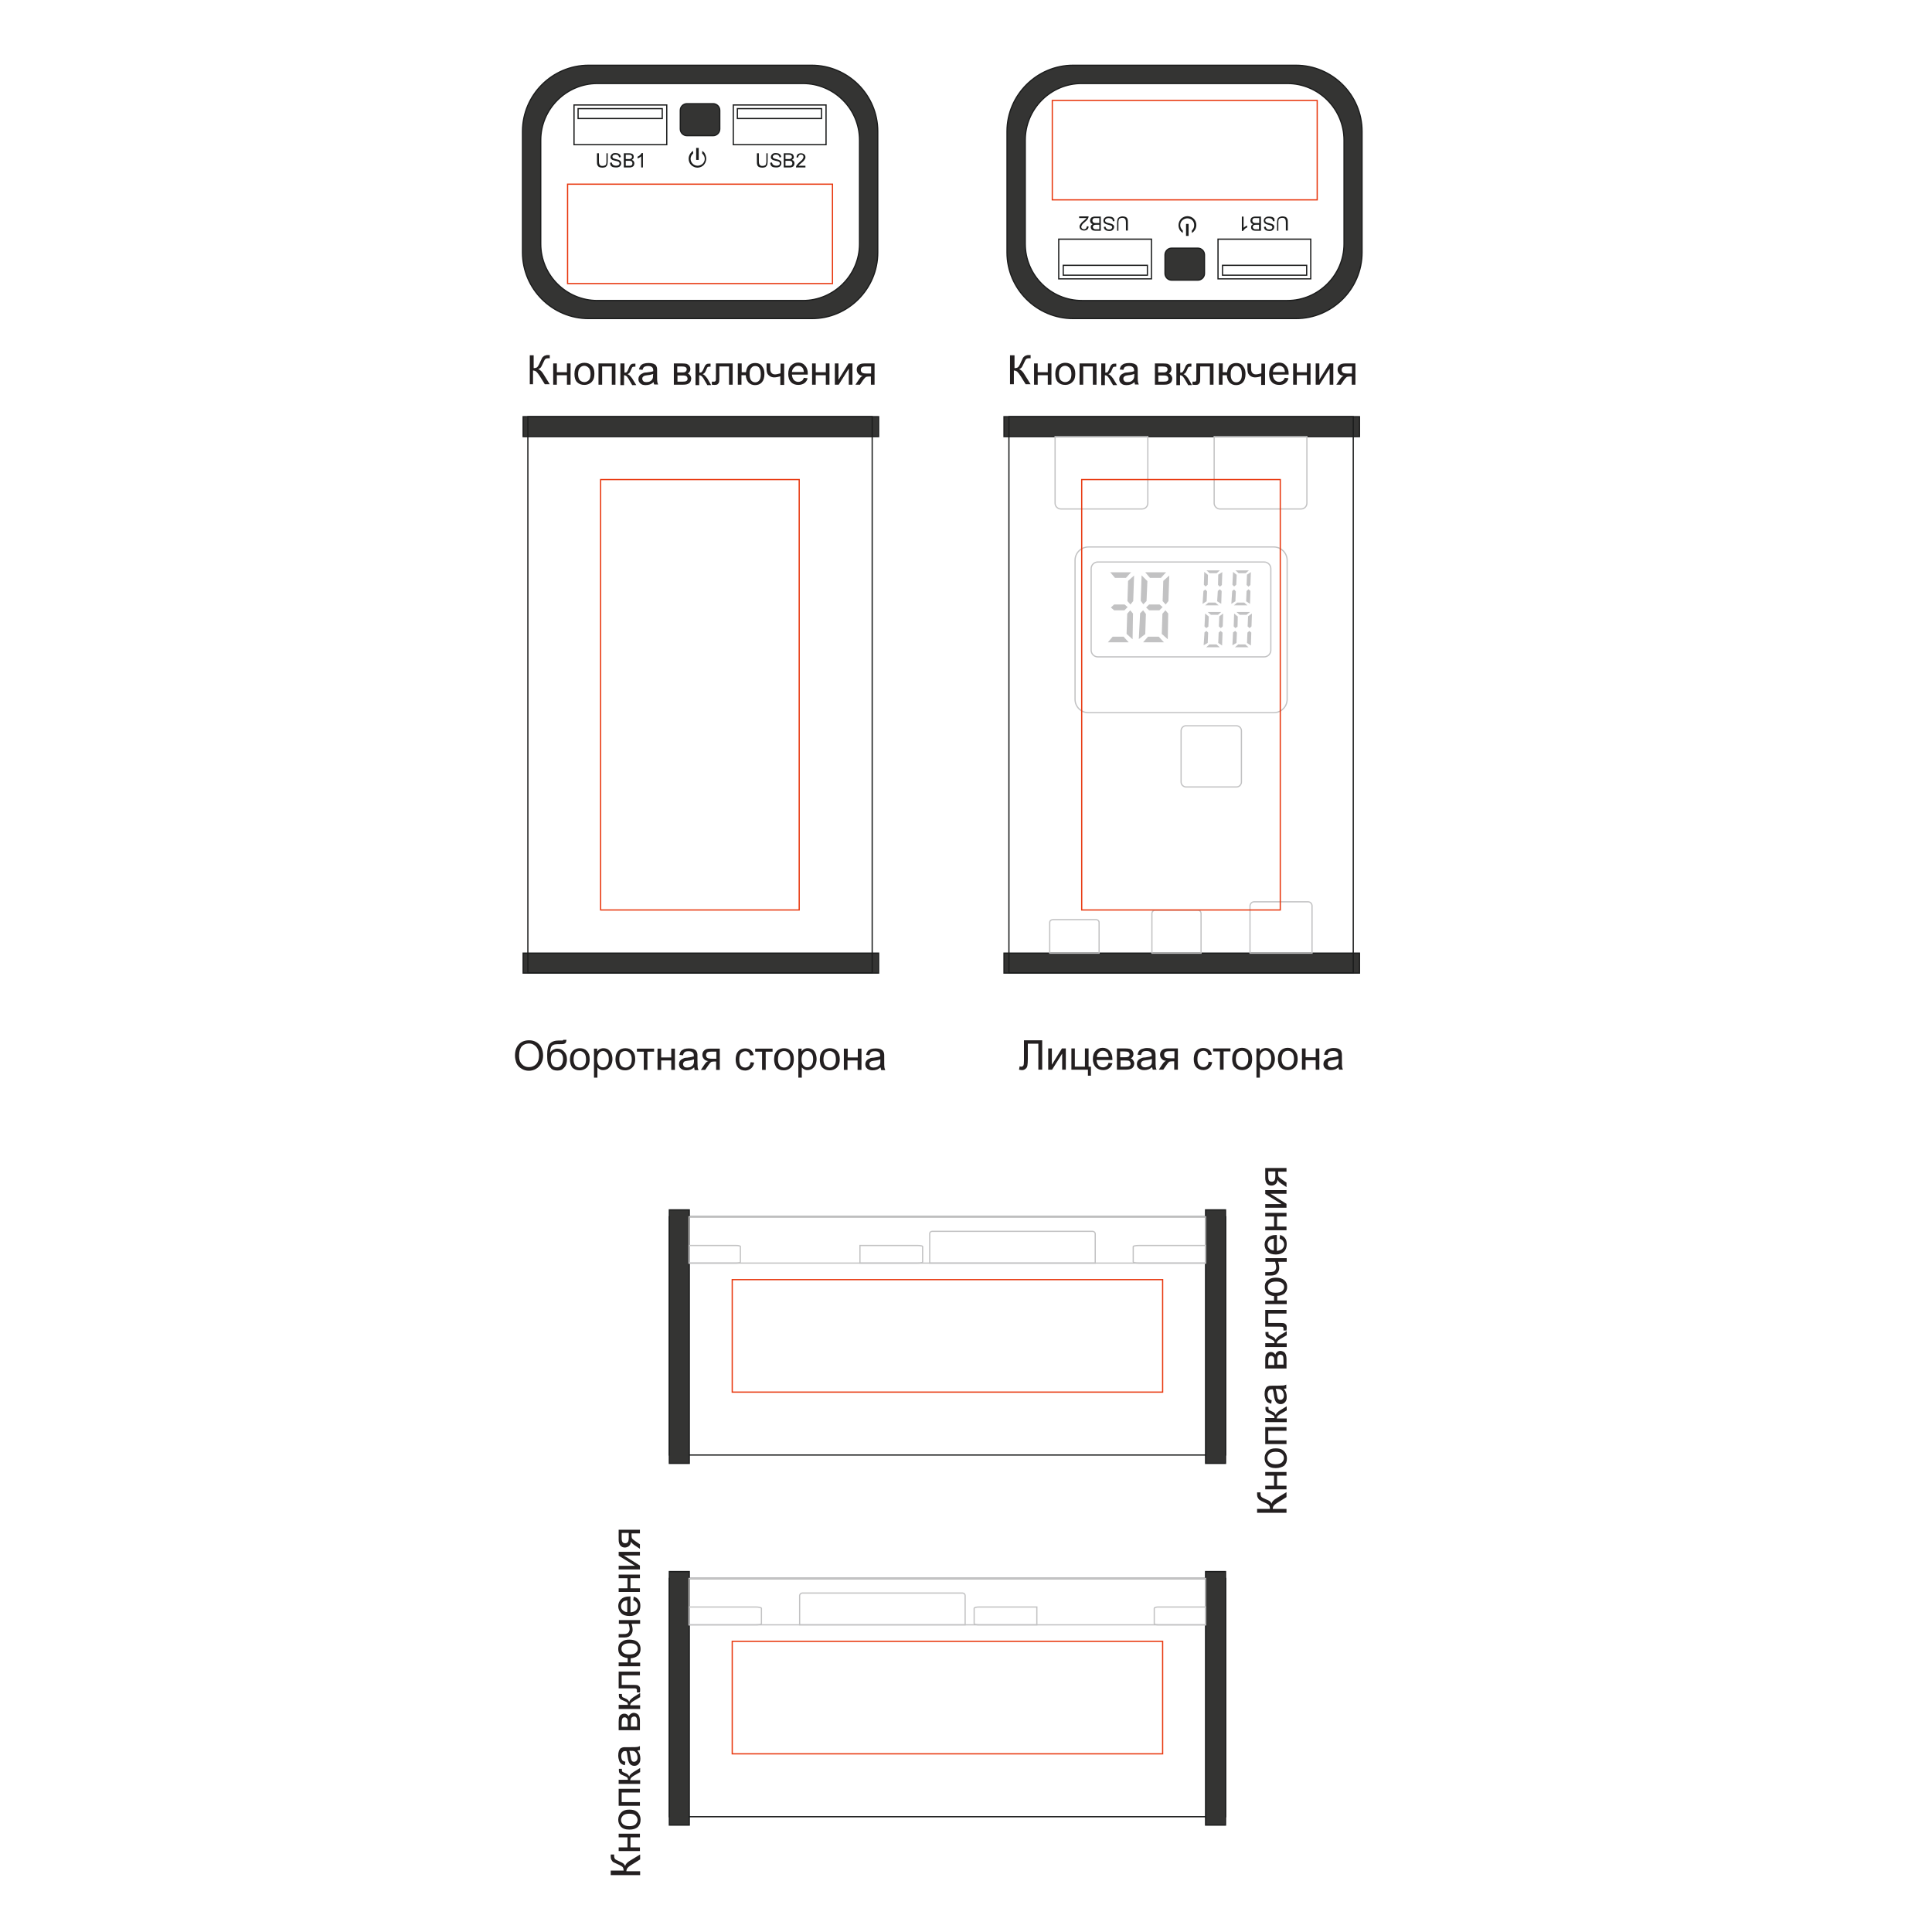 <?xml version="1.0" encoding="utf-8"?>
<!-- Generator: Adobe Illustrator 17.1.0, SVG Export Plug-In . SVG Version: 6.00 Build 0)  -->
<!DOCTYPE svg PUBLIC "-//W3C//DTD SVG 1.1//EN" "http://www.w3.org/Graphics/SVG/1.1/DTD/svg11.dtd">
<svg version="1.1" id="Layer_1" xmlns="http://www.w3.org/2000/svg" xmlns:xlink="http://www.w3.org/1999/xlink" x="0px" y="0px"
	 viewBox="-239.5 -152.4 900 900" style="enable-background:new -239.5 -152.4 900 900;" xml:space="preserve">
<style type="text/css">
	.st0{fill:#231F20;}
	.st1{fill-rule:evenodd;clip-rule:evenodd;fill:#343433;stroke:#1B1C1C;stroke-width:0.567;stroke-miterlimit:10;}
	.st2{fill:none;stroke:#1B1C1C;stroke-width:0.567;stroke-miterlimit:10;}
	.st3{fill:#1B1C1C;}
	.st4{fill-rule:evenodd;clip-rule:evenodd;fill:#C2C2C3;}
	.st5{fill:none;stroke:#C2C2C3;stroke-width:0.567;stroke-miterlimit:10;}
	.st6{fill:none;stroke:#E8370E;stroke-width:0.567;stroke-miterlimit:10;}
</style>
<g id="background">
	<path class="st0 product" d="M231.3,13.1h1.8v6c0.8,0,1.4-0.2,1.7-0.5c0.3-0.3,0.8-1.1,1.3-2.3c0.4-0.9,0.7-1.5,0.9-1.9
		c0.2-0.4,0.6-0.7,1-1c0.5-0.2,1-0.4,1.5-0.4c0.7,0,1.1,0,1.1,0v1.5c-0.1,0-0.2,0-0.4,0c-0.2,0-0.3,0-0.4,0c-0.6,0-1,0.1-1.3,0.4
		c-0.3,0.3-0.6,0.9-1,1.8c-0.5,1.1-0.9,1.9-1.2,2.2c-0.3,0.3-0.7,0.5-1.1,0.7c0.9,0.2,1.8,1.1,2.6,2.5l2.8,4.5h-2.3l-2.3-3.7
		c-0.6-1-1.2-1.7-1.6-2.1c-0.4-0.4-1-0.6-1.6-0.6v6.4h-1.8V13.1z M242.2,16.9h1.7V21h4.7v-4.1h1.7v9.9h-1.7v-4.4h-4.7v4.4h-1.7V16.9
		z M252.1,21.8c0-1.8,0.5-3.2,1.5-4.1c0.9-0.7,1.9-1.1,3.1-1.1c1.4,0,2.5,0.4,3.4,1.3c0.8,0.9,1.3,2.1,1.3,3.7c0,1.3-0.2,2.3-0.6,3
		c-0.4,0.7-1,1.3-1.7,1.7c-0.7,0.4-1.5,0.6-2.4,0.6c-1.4,0-2.5-0.4-3.4-1.3C252.5,24.8,252.1,23.5,252.1,21.8L252.1,21.8z
		 M253.8,21.9c0,1.3,0.3,2.2,0.8,2.8c0.6,0.6,1.3,0.9,2.1,0.9c0.8,0,1.5-0.3,2.1-0.9c0.6-0.6,0.8-1.6,0.8-2.9c0-1.2-0.3-2.2-0.8-2.8
		c-0.6-0.6-1.3-1-2.1-1c-0.8,0-1.5,0.3-2.1,1C254.1,19.6,253.8,20.6,253.8,21.9L253.8,21.9z M263.4,16.9h7.9v9.9h-1.7v-8.5h-4.5v8.5
		h-1.7V16.9z M273.7,16.9h1.7v4.3c0.5,0,0.9-0.1,1.1-0.3c0.2-0.2,0.5-0.8,0.9-1.8c0.3-0.8,0.6-1.3,0.8-1.5c0.2-0.2,0.5-0.4,0.7-0.5
		c0.3-0.1,0.7-0.1,1.3-0.1h0.3v1.4l-0.5,0c-0.4,0-0.7,0.1-0.9,0.2c-0.1,0.1-0.3,0.5-0.6,1.2c-0.2,0.6-0.5,1.1-0.7,1.4
		c-0.2,0.2-0.5,0.5-1,0.7c0.7,0.2,1.4,0.9,2.2,2l1.9,3.1h-1.9l-1.8-3.1c-0.4-0.6-0.7-1-1-1.2c-0.3-0.2-0.6-0.3-1-0.3v4.6h-1.7V16.9z
		 M289,25.6c-0.6,0.5-1.2,0.9-1.8,1.1c-0.6,0.2-1.2,0.3-1.9,0.3c-1.1,0-1.9-0.2-2.5-0.8c-0.6-0.5-0.9-1.2-0.9-2
		c0-0.5,0.1-0.9,0.3-1.3c0.2-0.4,0.5-0.7,0.9-1c0.4-0.2,0.8-0.4,1.2-0.6c0.3-0.1,0.8-0.2,1.5-0.2c1.4-0.2,2.3-0.3,3-0.6
		c0-0.2,0-0.4,0-0.4c0-0.7-0.2-1.1-0.5-1.4c-0.4-0.4-1.1-0.6-1.9-0.6c-0.8,0-1.4,0.2-1.8,0.4c-0.4,0.3-0.6,0.8-0.8,1.4l-1.7-0.2
		c0.2-0.7,0.4-1.3,0.7-1.7c0.4-0.4,0.9-0.8,1.5-1c0.6-0.2,1.4-0.3,2.3-0.3c0.8,0,1.5,0.1,2.1,0.3c0.5,0.2,0.9,0.4,1.2,0.7
		c0.2,0.3,0.4,0.7,0.5,1.1c0.1,0.3,0.1,0.8,0.1,1.5v2.3c0,1.5,0,2.5,0.1,2.9c0.1,0.4,0.2,0.8,0.4,1.2h-1.8
		C289.2,26.5,289,26,289,25.6L289,25.6z M288.9,21.8c-0.6,0.2-1.5,0.5-2.8,0.6c-0.7,0.1-1.2,0.2-1.4,0.3c-0.3,0.1-0.5,0.3-0.7,0.6
		c-0.2,0.2-0.2,0.5-0.2,0.8c0,0.4,0.2,0.8,0.5,1.1c0.3,0.3,0.8,0.4,1.5,0.4c0.6,0,1.2-0.1,1.7-0.4c0.5-0.3,0.9-0.7,1.1-1.2
		c0.2-0.4,0.3-0.9,0.3-1.7L288.9,21.8z M298.5,16.9h3.9c1,0,1.7,0.1,2.1,0.2c0.5,0.2,0.9,0.5,1.2,0.9c0.3,0.4,0.5,0.9,0.5,1.5
		c0,0.5-0.1,0.9-0.3,1.2c-0.2,0.4-0.5,0.6-0.9,0.9c0.5,0.2,0.8,0.5,1.1,0.9c0.3,0.4,0.5,1,0.5,1.5c-0.1,1-0.4,1.7-1,2.1
		c-0.6,0.5-1.5,0.7-2.7,0.7h-4.4V16.9z M300.1,21.1h1.8c0.7,0,1.2,0,1.5-0.1c0.2-0.1,0.5-0.2,0.7-0.5c0.2-0.2,0.3-0.5,0.3-0.8
		c0-0.5-0.2-0.9-0.6-1.1c-0.4-0.2-1-0.3-1.9-0.3h-1.9V21.1z M300.1,25.4h2.2c1,0,1.6-0.1,1.9-0.3c0.4-0.2,0.6-0.6,0.6-1.1
		c0-0.3-0.1-0.6-0.3-0.9c-0.2-0.3-0.5-0.4-0.8-0.5c-0.3-0.1-0.9-0.1-1.6-0.1h-2V25.4z M308.6,16.9h1.7v4.3c0.5,0,0.9-0.1,1.1-0.3
		c0.2-0.2,0.6-0.8,1-1.8c0.3-0.8,0.6-1.3,0.8-1.5c0.2-0.2,0.5-0.4,0.7-0.5c0.3-0.1,0.7-0.1,1.3-0.1h0.3v1.4l-0.5,0
		c-0.5,0-0.7,0.1-0.9,0.2c-0.1,0.1-0.3,0.5-0.6,1.2c-0.2,0.6-0.5,1.1-0.7,1.4c-0.2,0.2-0.5,0.5-1,0.7c0.7,0.2,1.4,0.9,2.2,2l1.8,3.1
		H314l-1.8-3.1c-0.4-0.6-0.7-1-1-1.2c-0.3-0.2-0.6-0.3-1-0.3v4.6h-1.7V16.9z M318,16.9h7.8v9.9h-1.7v-8.5h-4.5v4.9
		c0,1.1,0,1.9-0.1,2.3c-0.1,0.4-0.3,0.7-0.6,1c-0.3,0.3-0.8,0.4-1.5,0.4c-0.4,0-0.8,0-1.4-0.1v-1.4h0.7c0.4,0,0.6,0,0.7-0.1
		c0.2-0.1,0.3-0.2,0.3-0.3c0.1-0.2,0.1-0.7,0.1-1.5V16.9z M328.4,16.9h1.7V21h2c0.2-1.4,0.6-2.5,1.3-3.2c0.7-0.7,1.7-1.1,2.9-1.1
		c1,0,1.8,0.2,2.4,0.6c0.6,0.4,1,1,1.4,1.7c0.4,0.7,0.6,1.6,0.6,2.8c0,1.7-0.4,3-1.2,3.9c-0.8,0.9-1.9,1.3-3.2,1.3
		c-1.2,0-2.2-0.4-3-1.2c-0.7-0.8-1.2-1.9-1.3-3.4h-2v4.4h-1.7V16.9z M336.4,18.1c-0.8,0-1.4,0.3-1.9,1c-0.5,0.6-0.7,1.5-0.7,2.7
		c0,1.4,0.2,2.3,0.7,3c0.5,0.6,1.1,0.9,1.9,0.9c0.8,0,1.4-0.3,1.9-0.9s0.7-1.5,0.7-2.8c0-1.3-0.2-2.2-0.6-2.9
		C337.9,18.4,337.2,18.1,336.4,18.1L336.4,18.1z M341.6,16.9h1.7v1.9c0,0.8,0,1.4,0.2,1.8c0.1,0.4,0.3,0.7,0.7,1
		c0.4,0.3,0.8,0.4,1.4,0.4c0.6,0,1.4-0.2,2.5-0.5v-4.5h1.7v9.9H348v-4c-1,0.3-2,0.5-2.9,0.5c-0.7,0-1.4-0.2-2-0.6
		c-0.6-0.4-1-0.9-1.2-1.4c-0.2-0.6-0.3-1.2-0.3-1.8V16.9z M359,23.6l1.7,0.2c-0.2,1-0.8,1.8-1.5,2.3c-0.7,0.6-1.7,0.8-2.8,0.8
		c-1.4,0-2.6-0.4-3.4-1.3c-0.9-0.9-1.3-2.2-1.3-3.8c0-1.7,0.4-3,1.3-3.9c0.9-0.9,2-1.4,3.3-1.4c1.3,0,2.4,0.4,3.2,1.4
		c0.9,0.9,1.3,2.2,1.3,3.8c0,0.1,0,0.2,0,0.4h-7.4c0.1,1.1,0.4,1.9,0.9,2.5c0.6,0.6,1.3,0.9,2.1,0.9c0.6,0,1.1-0.2,1.6-0.5
		C358.4,24.8,358.7,24.3,359,23.6L359,23.6z M353.5,20.9h5.6c-0.1-0.8-0.3-1.4-0.6-1.9c-0.5-0.6-1.2-1-2.1-1c-0.8,0-1.4,0.3-1.9,0.8
		C353.8,19.3,353.5,20.1,353.5,20.9L353.5,20.9z M362.9,16.9h1.7V21h4.7v-4.1h1.7v9.9h-1.7v-4.4h-4.7v4.4h-1.7V16.9z M373.4,16.9
		h1.7v7.6l4.7-7.6h1.8v9.9h-1.7v-7.5l-4.7,7.5h-1.8V16.9z M391.9,16.9v9.9h-1.7V23h-1c-0.6,0-1,0.1-1.3,0.2
		c-0.3,0.2-0.7,0.6-1.3,1.4l-1.5,2.2h-2.1l1.8-2.7c0.6-0.8,1.1-1.3,1.6-1.4c-1-0.1-1.7-0.5-2.1-1c-0.5-0.6-0.7-1.2-0.7-1.9
		c0-0.9,0.3-1.6,0.9-2.1c0.6-0.6,1.5-0.8,2.7-0.8H391.9z M390.2,18.3h-2.4c-1,0-1.6,0.2-1.9,0.5c-0.3,0.3-0.4,0.7-0.4,1.1
		c0,0.6,0.2,1,0.6,1.3c0.4,0.3,1.2,0.4,2.3,0.4h1.9V18.3z"/>
	<path class="st0 product" d="M346.1,552.3v-1.8h6c0-0.8-0.2-1.4-0.5-1.8c-0.3-0.3-1.1-0.8-2.3-1.3c-0.9-0.4-1.5-0.7-1.9-1
		c-0.4-0.2-0.7-0.6-0.9-1c-0.3-0.5-0.4-1-0.4-1.5c0-0.7,0-1,0-1.1h1.6c0,0.1,0,0.2,0,0.4c0,0.2,0,0.3,0,0.4c0,0.6,0.2,1,0.4,1.3
		c0.3,0.3,0.9,0.6,1.8,1c1.2,0.5,1.9,0.8,2.2,1.1c0.3,0.3,0.6,0.7,0.7,1.1c0.2-0.9,1-1.8,2.4-2.6l4.6-2.8v2.3l-3.7,2.3
		c-1,0.6-1.7,1.1-2.1,1.6c-0.4,0.4-0.6,1-0.6,1.6h6.4v1.8H346.1z M349.9,541.4v-1.7h4.1V535h-4.1v-1.7h9.9v1.7h-4.4v4.7h4.4v1.7
		H349.9z M354.8,531.5c-1.9,0-3.2-0.5-4.1-1.5c-0.7-0.8-1.1-1.9-1.1-3.1c0-1.4,0.5-2.5,1.4-3.3c0.9-0.9,2.1-1.3,3.7-1.3
		c1.3,0,2.3,0.2,3,0.6c0.7,0.4,1.3,1,1.7,1.7c0.4,0.7,0.6,1.5,0.6,2.4c0,1.4-0.4,2.5-1.3,3.4C357.8,531,356.5,531.5,354.8,531.5
		L354.8,531.5z M354.8,529.7c1.3,0,2.2-0.3,2.8-0.8c0.6-0.6,1-1.2,1-2.1c0-0.8-0.3-1.5-1-2.1c-0.6-0.6-1.6-0.8-2.9-0.8
		c-1.2,0-2.2,0.3-2.8,0.8c-0.6,0.6-1,1.2-1,2.1c0,0.9,0.3,1.5,1,2.1C352.6,529.5,353.6,529.7,354.8,529.7L354.8,529.7z M349.9,520.2
		v-7.8h9.9v1.7h-8.5v4.5h8.5v1.7H349.9z M349.9,509.9v-1.7h4.3c0-0.5-0.1-0.9-0.3-1.1c-0.2-0.2-0.8-0.5-1.8-1
		c-0.8-0.3-1.3-0.6-1.5-0.8c-0.2-0.2-0.4-0.4-0.5-0.7c-0.1-0.3-0.1-0.7-0.1-1.3V503h1.4v0.5c0,0.5,0.1,0.7,0.2,0.9
		c0.1,0.1,0.6,0.3,1.2,0.6c0.6,0.3,1.1,0.5,1.3,0.7c0.2,0.2,0.5,0.6,0.7,1c0.2-0.7,0.9-1.4,2-2.1l3.1-1.9v1.9l-3.1,1.8
		c-0.6,0.4-1,0.7-1.2,1c-0.2,0.3-0.3,0.6-0.3,1h4.6v1.7H349.9z M358.5,494.6c0.6,0.6,0.9,1.2,1.1,1.8c0.2,0.6,0.3,1.2,0.3,1.9
		c0,1.1-0.2,1.9-0.8,2.5c-0.6,0.6-1.2,0.9-2,0.9c-0.5,0-0.9-0.1-1.3-0.3c-0.4-0.2-0.7-0.5-1-0.9c-0.2-0.3-0.4-0.8-0.5-1.2
		c-0.1-0.3-0.2-0.8-0.3-1.5c-0.2-1.4-0.3-2.3-0.6-3c-0.2,0-0.4,0-0.4,0c-0.7,0-1.2,0.2-1.4,0.5c-0.4,0.4-0.6,1.1-0.6,1.9
		c0,0.8,0.2,1.4,0.4,1.8c0.3,0.4,0.8,0.7,1.5,0.9l-0.2,1.6c-0.7-0.2-1.3-0.4-1.7-0.7c-0.4-0.3-0.8-0.8-1-1.5
		c-0.2-0.6-0.4-1.4-0.4-2.3c0-0.8,0.1-1.5,0.3-2.1c0.2-0.5,0.4-0.9,0.7-1.2c0.3-0.2,0.7-0.4,1.1-0.5c0.3,0,0.8-0.1,1.6-0.1h2.2
		c1.5,0,2.5-0.1,3-0.1c0.4-0.1,0.8-0.2,1.2-0.4v1.8C359.4,494.4,359,494.5,358.5,494.6L358.5,494.6z M354.8,494.7
		c0.2,0.6,0.4,1.5,0.6,2.7c0.1,0.7,0.2,1.2,0.3,1.5c0.1,0.3,0.3,0.5,0.5,0.6c0.2,0.2,0.5,0.2,0.8,0.2c0.5,0,0.8-0.2,1.1-0.5
		c0.3-0.3,0.5-0.8,0.5-1.5s-0.2-1.2-0.4-1.7s-0.7-0.9-1.1-1.1c-0.4-0.2-1-0.3-1.7-0.3H354.8z M349.9,485.1v-3.9c0-1,0.1-1.7,0.2-2.1
		c0.2-0.5,0.4-0.8,0.9-1.2c0.4-0.3,0.9-0.5,1.5-0.5c0.5,0,0.9,0.1,1.2,0.3c0.3,0.2,0.6,0.5,0.9,0.9c0.2-0.5,0.5-0.9,0.9-1.2
		c0.4-0.3,0.9-0.5,1.5-0.5c0.9,0.1,1.6,0.4,2.1,1c0.4,0.6,0.7,1.5,0.7,2.7v4.5H349.9z M354.1,483.4v-1.8c0-0.7-0.1-1.2-0.1-1.4
		c-0.1-0.3-0.2-0.5-0.5-0.7c-0.2-0.2-0.5-0.3-0.8-0.3c-0.5,0-0.9,0.2-1.1,0.6c-0.2,0.4-0.3,1-0.3,1.9v1.8H354.1z M358.4,483.4v-2.2
		c0-1-0.1-1.6-0.3-2c-0.2-0.3-0.6-0.5-1.1-0.6c-0.3,0-0.6,0.1-0.9,0.3c-0.2,0.2-0.4,0.5-0.5,0.8c-0.1,0.3-0.1,0.9-0.1,1.6v2H358.4z
		 M349.9,475v-1.7h4.3c0-0.6-0.1-0.9-0.3-1.1c-0.2-0.2-0.8-0.5-1.8-1c-0.8-0.3-1.3-0.6-1.5-0.8c-0.2-0.2-0.4-0.4-0.5-0.7
		c-0.1-0.3-0.1-0.7-0.1-1.3v-0.3h1.4v0.5c0,0.4,0.1,0.7,0.2,0.8s0.6,0.3,1.2,0.6c0.6,0.2,1.1,0.5,1.3,0.7c0.2,0.2,0.5,0.6,0.7,1
		c0.2-0.7,0.9-1.4,2-2.1l3.1-1.9v1.9l-3.1,1.8c-0.6,0.4-1,0.7-1.2,1c-0.2,0.3-0.3,0.6-0.3,1h4.6v1.7H349.9z M349.9,465.6v-7.8h9.9
		v1.7h-8.5v4.4h4.9c1.2,0,1.9,0,2.3,0.1c0.4,0.1,0.7,0.3,1,0.6c0.3,0.3,0.4,0.8,0.4,1.4c0,0.4,0,0.8-0.1,1.4h-1.4v-0.7
		c0-0.3,0-0.6-0.1-0.7c-0.1-0.2-0.2-0.2-0.3-0.3c-0.2,0-0.6-0.1-1.5-0.1H349.9z M349.9,455.2v-1.7h4.1v-2.1
		c-1.4-0.2-2.5-0.6-3.2-1.3c-0.7-0.7-1.1-1.7-1.1-2.9c0-1,0.2-1.8,0.6-2.4c0.4-0.6,1-1,1.7-1.4c0.7-0.4,1.7-0.6,2.9-0.6
		c1.7,0,3,0.4,3.9,1.2c0.9,0.8,1.3,1.8,1.3,3.1c0,1.2-0.4,2.2-1.2,3c-0.8,0.7-2,1.1-3.4,1.2v2.1h4.4v1.7H349.9z M351.1,447.2
		c0,0.8,0.3,1.5,0.9,1.9c0.6,0.5,1.5,0.7,2.7,0.7c1.4,0,2.4-0.2,3-0.7c0.6-0.5,1-1.1,1-1.9c0-0.8-0.3-1.4-0.9-1.9
		c-0.6-0.5-1.5-0.7-2.8-0.7c-1.3,0-2.2,0.2-2.8,0.6C351.4,445.7,351.1,446.4,351.1,447.2L351.1,447.2z M349.9,441.9v-1.7h1.9
		c0.8,0,1.4-0.1,1.8-0.2c0.4-0.1,0.7-0.3,1-0.7c0.2-0.4,0.4-0.8,0.4-1.4c0-0.6-0.2-1.4-0.5-2.5h-4.5v-1.7h9.9v1.7h-4
		c0.3,1,0.5,2,0.5,2.9c0,0.8-0.2,1.4-0.6,2c-0.4,0.6-0.9,1-1.4,1.2c-0.6,0.2-1.1,0.3-1.8,0.3H349.9z M356.6,424.6l0.2-1.7
		c1,0.3,1.8,0.8,2.3,1.5c0.6,0.7,0.8,1.7,0.8,2.8c0,1.4-0.4,2.6-1.3,3.5c-0.9,0.8-2.1,1.3-3.7,1.3c-1.7,0-3-0.4-3.9-1.3
		c-0.9-0.9-1.4-2-1.4-3.3c0-1.3,0.5-2.4,1.4-3.2c0.9-0.8,2.2-1.3,3.8-1.3c0.1,0,0.2,0,0.5,0v7.4c1.1-0.1,1.9-0.4,2.5-0.9
		c0.6-0.6,0.9-1.2,0.9-2.1c0-0.6-0.2-1.1-0.5-1.6C357.8,425.2,357.3,424.9,356.6,424.6L356.6,424.6z M353.9,430.1v-5.5
		c-0.8,0.1-1.4,0.3-1.9,0.6c-0.6,0.6-1,1.2-1,2.1c0,0.8,0.2,1.4,0.8,1.9C352.3,429.8,353,430,353.9,430.1L353.9,430.1z M349.9,420.7
		v-1.7h4.1v-4.7h-4.1v-1.7h9.9v1.7h-4.4v4.7h4.4v1.7H349.9z M349.9,410.2v-1.7h7.6l-7.6-4.7V402h9.9v1.7h-7.5l7.5,4.7v1.8H349.9z
		 M349.9,391.7h9.9v1.7h-3.9v1c0,0.6,0.1,1,0.2,1.3c0.2,0.3,0.6,0.7,1.5,1.3l2.2,1.5v2.1l-2.7-1.8c-0.8-0.6-1.3-1.1-1.4-1.7
		c-0.2,1-0.5,1.7-1,2.1c-0.6,0.5-1.2,0.7-1.9,0.7c-0.9,0-1.6-0.3-2.1-0.9c-0.5-0.6-0.8-1.5-0.8-2.6V391.7z M351.3,393.4v2.4
		c0,1,0.2,1.7,0.5,1.9c0.3,0.3,0.7,0.4,1.1,0.4c0.6,0,1-0.2,1.3-0.6c0.3-0.4,0.4-1.2,0.4-2.3v-1.9H351.3z"/>
	<path class="st0 product" d="M45,720.8v-1.8h6c0-0.8-0.2-1.4-0.5-1.7c-0.3-0.3-1.1-0.8-2.3-1.3c-0.9-0.4-1.5-0.7-1.9-0.9
		c-0.4-0.2-0.7-0.6-0.9-1c-0.3-0.5-0.4-1-0.4-1.5c0-0.7,0-1.1,0-1.1h1.6c0,0.1,0,0.2,0,0.4c0,0.2,0,0.3,0,0.4c0,0.6,0.2,1,0.4,1.3
		c0.3,0.3,0.9,0.6,1.8,1c1.2,0.5,1.9,0.9,2.2,1.2c0.3,0.3,0.6,0.7,0.7,1.1c0.2-0.9,1-1.8,2.4-2.6l4.6-2.8v2.3l-3.7,2.3
		c-1,0.6-1.7,1.1-2.1,1.6c-0.4,0.4-0.6,1-0.6,1.6h6.4v1.8H45z M48.7,709.9v-1.7h4.1v-4.7h-4.1v-1.7h9.9v1.7h-4.4v4.7h4.4v1.7H48.7z
		 M53.7,699.9c-1.9,0-3.2-0.5-4.1-1.5c-0.7-0.9-1.1-1.9-1.1-3.1c0-1.4,0.5-2.5,1.4-3.4c0.9-0.9,2.1-1.3,3.7-1.3c1.3,0,2.3,0.2,3,0.6
		c0.7,0.4,1.3,0.9,1.7,1.7c0.4,0.7,0.6,1.5,0.6,2.4c0,1.4-0.4,2.5-1.3,3.4C56.6,699.5,55.4,699.9,53.7,699.9L53.7,699.9z
		 M53.7,698.3c1.3,0,2.2-0.3,2.8-0.8c0.6-0.6,1-1.3,1-2.1c0-0.8-0.3-1.5-1-2.1c-0.6-0.6-1.6-0.8-2.9-0.8c-1.2,0-2.2,0.3-2.8,0.8
		c-0.6,0.6-1,1.3-1,2.1c0,0.8,0.3,1.5,1,2.1C51.5,698,52.4,698.3,53.7,698.3L53.7,698.3z M48.7,688.7v-7.8h9.9v1.7h-8.5v4.5h8.5v1.7
		H48.7z M48.7,678.4v-1.7H53c0-0.5-0.1-0.9-0.3-1.1c-0.2-0.2-0.8-0.5-1.8-0.9c-0.8-0.3-1.3-0.6-1.5-0.8c-0.2-0.2-0.4-0.5-0.5-0.7
		c-0.1-0.3-0.1-0.7-0.1-1.3v-0.3h1.4v0.5c0,0.4,0.1,0.7,0.2,0.8c0.1,0.2,0.6,0.3,1.2,0.6c0.6,0.2,1.1,0.5,1.3,0.7
		c0.2,0.2,0.5,0.5,0.7,1c0.2-0.7,0.9-1.4,2-2.1l3.1-1.9v1.9l-3.1,1.8c-0.6,0.4-1,0.7-1.2,1c-0.2,0.3-0.3,0.6-0.3,1h4.6v1.7H48.7z
		 M57.4,663.1c0.6,0.6,0.9,1.2,1.1,1.8c0.2,0.6,0.3,1.2,0.3,1.9c0,1.1-0.2,1.9-0.8,2.5c-0.5,0.6-1.2,0.9-2,0.9
		c-0.5,0-0.9-0.1-1.3-0.3c-0.4-0.2-0.7-0.5-1-0.9c-0.2-0.4-0.4-0.8-0.5-1.2c-0.1-0.3-0.2-0.8-0.3-1.5c-0.2-1.4-0.3-2.4-0.6-3
		c-0.2,0-0.4,0-0.4,0c-0.7,0-1.2,0.2-1.4,0.5c-0.4,0.4-0.6,1.1-0.6,1.9c0,0.8,0.2,1.4,0.4,1.8c0.3,0.4,0.8,0.6,1.5,0.8l-0.2,1.6
		c-0.7-0.1-1.3-0.4-1.7-0.7c-0.4-0.3-0.8-0.8-1-1.5c-0.2-0.6-0.4-1.4-0.4-2.3s0.1-1.5,0.3-2.1c0.2-0.5,0.4-0.9,0.7-1.2
		c0.3-0.2,0.7-0.4,1.1-0.5c0.3-0.1,0.8-0.1,1.6-0.1h2.2c1.5,0,2.5,0,3-0.1c0.4-0.1,0.8-0.2,1.2-0.4v1.8
		C58.3,662.9,57.9,663,57.4,663.1L57.4,663.1z M53.7,663.2c0.2,0.6,0.4,1.5,0.6,2.8c0.1,0.7,0.2,1.2,0.3,1.4
		c0.1,0.3,0.3,0.5,0.5,0.7c0.2,0.2,0.5,0.2,0.8,0.2c0.5,0,0.8-0.2,1.1-0.5c0.3-0.3,0.5-0.8,0.5-1.5c0-0.6-0.2-1.2-0.4-1.8
		c-0.3-0.5-0.7-0.9-1.1-1.1c-0.4-0.2-1-0.2-1.7-0.2L53.7,663.2z M48.7,653.6v-3.9c0-1,0.1-1.7,0.2-2.1c0.2-0.5,0.4-0.9,0.9-1.2
		c0.4-0.3,0.9-0.5,1.5-0.5c0.5,0,0.9,0.1,1.2,0.3c0.3,0.2,0.6,0.5,0.9,0.9c0.2-0.5,0.5-0.8,0.9-1.1c0.4-0.3,0.9-0.5,1.5-0.5
		c0.9,0.1,1.6,0.4,2.1,1c0.4,0.6,0.7,1.5,0.7,2.7v4.4H48.7z M52.9,651.9v-1.8c0-0.7,0-1.2-0.1-1.5c-0.1-0.2-0.2-0.5-0.5-0.7
		c-0.2-0.2-0.5-0.3-0.8-0.3c-0.5,0-0.9,0.2-1.1,0.6c-0.2,0.4-0.3,1-0.3,1.9v1.9H52.9z M57.3,651.9v-2.2c0-1-0.1-1.6-0.3-1.9
		c-0.2-0.4-0.6-0.6-1.1-0.6c-0.3,0-0.6,0.1-0.9,0.3c-0.3,0.2-0.5,0.5-0.5,0.8c-0.1,0.3-0.1,0.8-0.1,1.6v2H57.3z M48.7,643.5v-1.7H53
		c0-0.5-0.1-0.9-0.3-1.1c-0.2-0.2-0.8-0.5-1.8-0.9c-0.8-0.3-1.3-0.6-1.5-0.8c-0.2-0.2-0.4-0.5-0.5-0.7c-0.1-0.3-0.1-0.7-0.1-1.3
		v-0.3h1.4v0.5c0,0.4,0.1,0.7,0.2,0.9s0.6,0.3,1.2,0.6c0.6,0.2,1.1,0.5,1.3,0.7c0.2,0.2,0.5,0.5,0.7,1c0.2-0.7,0.9-1.4,2-2.2
		l3.1-1.9v1.9l-3.1,1.8c-0.6,0.4-1,0.7-1.2,1c-0.2,0.3-0.3,0.6-0.3,1h4.6v1.7H48.7z M48.7,634.1v-7.8h9.9v1.7h-8.5v4.5h4.9
		c1.2,0,1.9,0,2.3,0.1c0.4,0.1,0.7,0.3,1,0.6c0.3,0.3,0.4,0.8,0.4,1.4c0,0.4,0,0.9-0.1,1.4h-1.4v-0.7c0-0.4,0-0.6-0.1-0.8
		c-0.1-0.1-0.2-0.2-0.3-0.3c-0.2-0.1-0.6-0.1-1.5-0.1H48.7z M48.7,623.7V622h4.2v-2c-1.4-0.2-2.5-0.6-3.3-1.3
		c-0.7-0.7-1.1-1.7-1.1-2.9c0-1,0.2-1.8,0.6-2.4c0.4-0.6,1-1,1.7-1.4c0.7-0.4,1.7-0.6,2.9-0.6c1.7,0,3,0.4,3.9,1.2
		c0.9,0.8,1.3,1.8,1.3,3.2c0,1.2-0.4,2.2-1.2,3c-0.8,0.7-2,1.2-3.4,1.3v2h4.4v1.7H48.7z M50,615.7c0,0.8,0.3,1.4,0.9,1.9
		c0.6,0.5,1.5,0.7,2.7,0.7c1.4,0,2.4-0.2,3-0.7c0.6-0.5,1-1.1,1-1.9c0-0.8-0.3-1.4-0.9-1.9c-0.6-0.5-1.5-0.7-2.8-0.7
		c-1.3,0-2.2,0.2-2.8,0.6C50.3,614.2,50,614.8,50,615.7L50,615.7z M48.7,610.5v-1.7h1.9c0.8,0,1.4,0,1.8-0.2c0.4-0.1,0.7-0.3,1-0.7
		c0.2-0.4,0.4-0.8,0.4-1.4c0-0.6-0.2-1.5-0.5-2.5h-4.5v-1.7h9.9v1.7h-4c0.3,1,0.5,2,0.5,2.9c0,0.7-0.2,1.4-0.6,2
		c-0.4,0.6-0.9,1-1.4,1.2c-0.5,0.2-1.1,0.3-1.8,0.3H48.7z M55.5,593.1l0.2-1.7c1,0.2,1.8,0.8,2.3,1.5c0.6,0.7,0.8,1.7,0.8,2.8
		c0,1.4-0.4,2.6-1.3,3.4c-0.9,0.9-2.1,1.3-3.7,1.3c-1.7,0-3-0.4-3.9-1.3c-0.9-0.9-1.4-2-1.4-3.3c0-1.3,0.5-2.4,1.4-3.3
		c0.9-0.8,2.2-1.2,3.8-1.2c0.1,0,0.2,0,0.5,0v7.4c1.1-0.1,1.9-0.4,2.5-0.9c0.6-0.6,0.9-1.3,0.9-2.1c0-0.6-0.2-1.1-0.5-1.6
		C56.7,593.7,56.2,593.3,55.5,593.1L55.5,593.1z M52.7,598.6v-5.5c-0.8,0.1-1.4,0.3-1.9,0.6c-0.6,0.5-1,1.2-1,2.1
		c0,0.8,0.2,1.4,0.8,1.9C51.2,598.2,51.9,598.6,52.7,598.6L52.7,598.6z M48.7,589.2v-1.7h4.1v-4.7h-4.1v-1.7h9.9v1.7h-4.4v4.7h4.4
		v1.7H48.7z M48.7,578.7V577h7.6l-7.6-4.7v-1.8h9.9v1.7h-7.5l7.5,4.7v1.8H48.7z M48.7,560.2h9.9v1.7h-3.9v1c0,0.6,0.1,1,0.2,1.3
		c0.2,0.3,0.6,0.7,1.5,1.3l2.2,1.5v2.1l-2.7-1.8c-0.8-0.6-1.3-1.1-1.4-1.6c-0.2,1-0.5,1.7-1,2.1s-1.2,0.7-1.9,0.7
		c-0.9,0-1.5-0.3-2.1-0.9c-0.5-0.6-0.8-1.5-0.8-2.7V560.2z M50.1,561.8v2.4c0,1,0.2,1.6,0.5,1.9c0.3,0.3,0.7,0.4,1.1,0.4
		c0.6,0,1-0.2,1.3-0.6c0.3-0.4,0.4-1.2,0.4-2.3v-1.9H50.1z"/>
	<path class="st0 product" d="M237.5,332.2h8.5v13.7h-1.8v-12.1h-4.9v7.1c0,1.4-0.1,2.5-0.2,3.1c-0.1,0.6-0.4,1.2-0.9,1.5
		c-0.4,0.4-1,0.6-1.6,0.6c-0.4,0-0.9-0.1-1.4-0.2l0.3-1.6c0.3,0.2,0.6,0.2,0.8,0.2c0.4,0,0.7-0.2,0.9-0.5c0.2-0.3,0.3-1,0.3-2.2
		V332.2z M248.8,336h1.7v7.6l4.7-7.6h1.8v9.9h-1.7v-7.5l-4.7,7.5h-1.8V336z M259.5,336h1.7v8.5h4.7V336h1.7v8.5h1.1v4.2h-1.4v-2.8
		h-7.7V336z M276.9,342.7l1.8,0.2c-0.3,1-0.8,1.8-1.5,2.3c-0.7,0.6-1.7,0.9-2.8,0.9c-1.4,0-2.6-0.5-3.5-1.4
		c-0.8-0.9-1.3-2.1-1.3-3.7c0-1.7,0.4-3,1.3-3.9c0.8-0.9,1.9-1.4,3.3-1.4c1.3,0,2.4,0.5,3.2,1.4c0.8,0.9,1.3,2.2,1.3,3.8
		c0,0.1,0,0.3,0,0.5h-7.4c0.1,1.1,0.4,1.9,0.9,2.5c0.6,0.6,1.2,0.9,2.1,0.9c0.6,0,1.1-0.2,1.6-0.5
		C276.4,343.9,276.7,343.4,276.9,342.7L276.9,342.7z M271.5,340h5.5c-0.1-0.8-0.3-1.4-0.6-1.9c-0.5-0.6-1.2-1-2.1-1
		c-0.8,0-1.4,0.2-1.9,0.8C271.8,338.4,271.5,339.1,271.5,340L271.5,340z M280.8,336h3.9c1,0,1.7,0.1,2.1,0.2s0.9,0.4,1.2,0.9
		c0.3,0.4,0.5,0.9,0.5,1.5c0,0.5-0.1,0.9-0.3,1.2c-0.2,0.3-0.5,0.6-0.9,0.9c0.5,0.2,0.8,0.4,1.1,0.9c0.3,0.4,0.5,0.9,0.5,1.5
		c-0.1,0.9-0.4,1.6-1,2.1c-0.6,0.4-1.5,0.7-2.7,0.7h-4.4V336z M282.5,340.1h1.8c0.7,0,1.2,0,1.4-0.1c0.3-0.1,0.5-0.2,0.7-0.4
		c0.2-0.2,0.3-0.5,0.3-0.8c0-0.5-0.2-0.9-0.6-1.1c-0.4-0.2-1-0.3-1.9-0.3h-1.9V340.1z M282.5,344.5h2.2c0.9,0,1.6-0.1,1.9-0.3
		c0.4-0.2,0.6-0.6,0.6-1.1c0-0.3-0.1-0.6-0.3-0.9c-0.2-0.3-0.5-0.5-0.8-0.5c-0.3-0.1-0.9-0.1-1.6-0.1h-2V344.5z M297.2,344.7
		c-0.6,0.5-1.2,0.9-1.8,1.1c-0.6,0.2-1.2,0.3-1.9,0.3c-1.1,0-1.9-0.3-2.5-0.8c-0.6-0.5-0.9-1.2-0.9-2c0-0.5,0.1-0.9,0.3-1.3
		c0.2-0.4,0.5-0.7,0.9-1c0.4-0.2,0.8-0.4,1.2-0.6c0.3-0.1,0.8-0.2,1.5-0.2c1.4-0.2,2.4-0.4,3-0.6c0-0.2,0-0.4,0-0.4
		c0-0.7-0.2-1.2-0.5-1.4c-0.4-0.4-1.1-0.6-1.9-0.6c-0.8,0-1.4,0.1-1.8,0.4c-0.4,0.3-0.6,0.8-0.8,1.5l-1.6-0.2
		c0.2-0.7,0.4-1.3,0.7-1.7c0.3-0.4,0.8-0.8,1.5-1c0.6-0.2,1.4-0.4,2.3-0.4s1.5,0.1,2.1,0.3c0.5,0.2,0.9,0.5,1.2,0.7
		c0.2,0.3,0.4,0.7,0.5,1.2c0.1,0.3,0.1,0.8,0.1,1.5v2.2c0,1.6,0,2.5,0.1,3s0.2,0.8,0.4,1.2h-1.8
		C297.4,345.5,297.3,345.1,297.2,344.7L297.2,344.7z M297.1,340.9c-0.6,0.2-1.5,0.5-2.8,0.6c-0.7,0.1-1.2,0.2-1.4,0.3
		c-0.3,0.1-0.5,0.3-0.7,0.6c-0.2,0.2-0.2,0.5-0.2,0.8c0,0.5,0.2,0.8,0.5,1.1c0.3,0.3,0.8,0.5,1.5,0.5s1.2-0.2,1.8-0.4
		c0.5-0.3,0.9-0.6,1.1-1.1c0.2-0.4,0.2-1,0.2-1.7L297.1,340.9z M309.2,336v9.9h-1.7V342h-1c-0.6,0-1,0.1-1.3,0.2
		c-0.3,0.2-0.7,0.6-1.3,1.5l-1.5,2.2h-2.1l1.8-2.7c0.6-0.8,1.1-1.3,1.6-1.4c-1-0.1-1.7-0.5-2.1-1c-0.5-0.6-0.7-1.2-0.7-1.9
		c0-0.9,0.3-1.5,0.9-2.1c0.6-0.5,1.5-0.8,2.7-0.8H309.2z M307.5,337.3h-2.4c-1,0-1.6,0.2-1.9,0.5c-0.3,0.3-0.4,0.7-0.4,1.1
		c0,0.6,0.2,1,0.6,1.3c0.4,0.3,1.2,0.4,2.3,0.4h1.9V337.3z M323.5,342.2l1.7,0.2c-0.2,1.1-0.6,2-1.4,2.7c-0.7,0.6-1.7,1-2.7,1
		c-1.4,0-2.4-0.5-3.3-1.3c-0.8-0.9-1.2-2.2-1.2-3.8c0-1,0.2-2,0.5-2.8c0.4-0.8,0.9-1.4,1.6-1.8c0.7-0.4,1.5-0.6,2.4-0.6
		c1,0,1.9,0.3,2.6,0.8c0.7,0.5,1.1,1.3,1.3,2.3l-1.6,0.2c-0.2-0.7-0.4-1.2-0.8-1.5c-0.4-0.3-0.9-0.5-1.4-0.5c-0.9,0-1.5,0.3-2.1,0.9
		c-0.5,0.6-0.8,1.6-0.8,2.9c0,1.3,0.2,2.3,0.8,2.9c0.5,0.6,1.2,0.9,2,0.9c0.6,0,1.2-0.2,1.6-0.6
		C323.2,343.7,323.4,343.1,323.5,342.2L323.5,342.2z M325.7,336h8v1.4h-3.2v8.5h-1.7v-8.5h-3.2V336z M334.5,340.9
		c0-1.8,0.5-3.2,1.5-4.1c0.9-0.7,1.9-1.1,3.1-1.1c1.4,0,2.5,0.5,3.4,1.4c0.9,0.9,1.3,2.1,1.3,3.7c0,1.3-0.2,2.3-0.6,3
		c-0.4,0.7-0.9,1.3-1.7,1.7c-0.7,0.4-1.5,0.6-2.4,0.6c-1.4,0-2.5-0.5-3.4-1.4C334.9,343.9,334.5,342.6,334.5,340.9L334.5,340.9z
		 M336.2,340.9c0,1.3,0.3,2.2,0.8,2.8c0.6,0.6,1.3,1,2.1,1c0.9,0,1.5-0.3,2.1-1c0.6-0.6,0.8-1.6,0.8-2.9c0-1.2-0.3-2.1-0.8-2.8
		c-0.6-0.6-1.3-0.9-2.1-0.9c-0.8,0-1.5,0.3-2.1,0.9C336.5,338.7,336.2,339.7,336.2,340.9L336.2,340.9z M345.8,349.7V336h1.5v1.3
		c0.4-0.5,0.8-0.9,1.2-1.1c0.5-0.2,1-0.4,1.7-0.4c0.8,0,1.6,0.2,2.2,0.7c0.6,0.4,1.1,1,1.5,1.8c0.3,0.8,0.5,1.7,0.5,2.6
		c0,1-0.2,1.9-0.6,2.7c-0.4,0.8-0.9,1.4-1.6,1.9c-0.7,0.4-1.4,0.6-2.2,0.6c-0.6,0-1.1-0.1-1.5-0.4c-0.5-0.2-0.8-0.5-1.1-0.9v4.8
		H345.8z M347.3,341c0,1.3,0.3,2.2,0.8,2.8c0.5,0.6,1.1,0.9,1.9,0.9s1.4-0.3,1.9-1c0.5-0.6,0.8-1.6,0.8-2.9c0-1.2-0.3-2.2-0.8-2.8
		c-0.5-0.6-1.1-1-1.9-1c-0.7,0-1.3,0.3-1.9,1C347.6,338.7,347.3,339.7,347.3,341L347.3,341z M355.8,340.9c0-1.8,0.5-3.2,1.5-4.1
		c0.8-0.7,1.9-1.1,3.1-1.1c1.4,0,2.5,0.5,3.3,1.4c0.9,0.9,1.3,2.1,1.3,3.7c0,1.3-0.2,2.3-0.6,3c-0.4,0.7-1,1.3-1.7,1.7
		c-0.7,0.4-1.5,0.6-2.4,0.6c-1.4,0-2.5-0.5-3.4-1.4C356.2,343.9,355.8,342.6,355.8,340.9L355.8,340.9z M357.5,340.9
		c0,1.3,0.3,2.2,0.8,2.8c0.6,0.6,1.2,1,2.1,1c0.8,0,1.5-0.3,2.1-1c0.6-0.6,0.8-1.6,0.8-2.9c0-1.2-0.3-2.1-0.8-2.8
		c-0.6-0.6-1.2-0.9-2.1-0.9c-0.9,0-1.5,0.3-2.1,0.9C357.8,338.7,357.5,339.7,357.5,340.9L357.5,340.9z M367,336h1.7v4.1h4.7V336h1.7
		v9.9h-1.7v-4.4h-4.7v4.4H367V336z M384.1,344.7c-0.6,0.5-1.2,0.9-1.8,1.1c-0.6,0.2-1.2,0.3-1.9,0.3c-1.1,0-1.9-0.3-2.5-0.8
		c-0.6-0.5-0.9-1.2-0.9-2c0-0.5,0.1-0.9,0.3-1.3c0.2-0.4,0.5-0.7,0.9-1c0.3-0.2,0.7-0.4,1.2-0.6c0.3-0.1,0.8-0.2,1.5-0.2
		c1.4-0.2,2.4-0.4,3-0.6c0-0.2,0-0.4,0-0.4c0-0.7-0.2-1.2-0.5-1.4c-0.4-0.4-1.1-0.6-1.9-0.6c-0.8,0-1.4,0.1-1.8,0.4
		c-0.4,0.3-0.6,0.8-0.8,1.5l-1.6-0.2c0.2-0.7,0.4-1.3,0.7-1.7s0.8-0.8,1.5-1c0.6-0.2,1.4-0.4,2.3-0.4c0.9,0,1.5,0.1,2.1,0.3
		c0.5,0.2,0.9,0.5,1.1,0.7c0.2,0.3,0.4,0.7,0.5,1.2c0.1,0.3,0.1,0.8,0.1,1.5v2.2c0,1.6,0,2.5,0.1,3c0.1,0.4,0.2,0.8,0.4,1.2h-1.8
		C384.2,345.5,384.1,345.1,384.1,344.7L384.1,344.7z M384,340.9c-0.6,0.2-1.5,0.5-2.7,0.6c-0.7,0.1-1.2,0.2-1.5,0.3
		s-0.5,0.3-0.6,0.6c-0.2,0.2-0.2,0.5-0.2,0.8c0,0.5,0.2,0.8,0.5,1.1c0.4,0.3,0.9,0.5,1.5,0.5c0.6,0,1.2-0.2,1.7-0.4
		c0.5-0.3,0.9-0.6,1.1-1.1c0.2-0.4,0.3-1,0.3-1.7V340.9z"/>
	<path class="st0 product" d="M7.3,13.1h1.8v6c0.8,0,1.4-0.2,1.7-0.5c0.3-0.3,0.8-1.1,1.3-2.3c0.4-0.9,0.7-1.5,0.9-1.9c0.2-0.4,0.6-0.7,1-1
		c0.5-0.2,1-0.4,1.5-0.4c0.7,0,1.1,0,1.1,0v1.5c-0.1,0-0.2,0-0.4,0s-0.3,0-0.4,0c-0.6,0-1,0.1-1.3,0.4c-0.3,0.3-0.6,0.9-1,1.8
		c-0.5,1.1-0.9,1.9-1.2,2.2c-0.3,0.3-0.7,0.5-1.1,0.7c0.9,0.2,1.8,1.1,2.6,2.5l2.8,4.5h-2.3l-2.3-3.7c-0.6-1-1.2-1.7-1.6-2.1
		c-0.4-0.4-1-0.6-1.6-0.6v6.4H7.3V13.1z M18.2,16.9h1.7V21h4.7v-4.1h1.7v9.9h-1.7v-4.4h-4.7v4.4h-1.7V16.9z M28.1,21.8
		c0-1.8,0.5-3.2,1.5-4.1c0.9-0.7,1.9-1.1,3.1-1.1c1.4,0,2.5,0.4,3.4,1.3c0.9,0.9,1.3,2.1,1.3,3.7c0,1.3-0.2,2.3-0.6,3
		c-0.4,0.7-0.9,1.3-1.7,1.7c-0.7,0.4-1.5,0.6-2.4,0.6c-1.4,0-2.5-0.4-3.4-1.3C28.5,24.8,28.1,23.5,28.1,21.8L28.1,21.8z M29.8,21.9
		c0,1.3,0.3,2.2,0.8,2.8c0.6,0.6,1.3,0.9,2.1,0.9c0.8,0,1.5-0.3,2.1-0.9c0.6-0.6,0.8-1.6,0.8-2.9c0-1.2-0.3-2.2-0.8-2.8
		c-0.6-0.6-1.3-1-2.1-1c-0.8,0-1.5,0.3-2.1,1C30.1,19.6,29.8,20.6,29.8,21.9L29.8,21.9z M39.4,16.9h7.8v9.9h-1.7v-8.5H41v8.5h-1.7
		V16.9z M49.7,16.9h1.7v4.3c0.5,0,0.9-0.1,1.1-0.3c0.2-0.2,0.5-0.8,0.9-1.8c0.3-0.8,0.6-1.3,0.8-1.5c0.2-0.2,0.5-0.4,0.7-0.5
		c0.3-0.1,0.7-0.1,1.3-0.1h0.3v1.4l-0.5,0c-0.4,0-0.7,0.1-0.9,0.2c-0.1,0.1-0.3,0.5-0.6,1.2c-0.2,0.6-0.5,1.1-0.7,1.4
		c-0.2,0.2-0.5,0.5-1,0.7c0.7,0.2,1.4,0.9,2.2,2l1.9,3.1h-1.9l-1.8-3.1c-0.4-0.6-0.7-1-1-1.2c-0.3-0.2-0.6-0.3-1-0.3v4.6h-1.7V16.9z
		 M65,25.6c-0.6,0.5-1.2,0.9-1.8,1.1C62.6,26.9,62,27,61.3,27c-1.1,0-1.9-0.2-2.5-0.8c-0.6-0.5-0.9-1.2-0.9-2c0-0.5,0.1-0.9,0.3-1.3
		c0.2-0.4,0.5-0.7,0.9-1c0.4-0.2,0.8-0.4,1.2-0.6c0.3-0.1,0.8-0.2,1.5-0.2c1.4-0.2,2.4-0.3,3-0.6c0-0.2,0-0.4,0-0.4
		c0-0.7-0.2-1.1-0.5-1.4c-0.4-0.4-1.1-0.6-1.9-0.6c-0.8,0-1.4,0.2-1.8,0.4c-0.4,0.3-0.6,0.8-0.8,1.4l-1.6-0.2
		c0.1-0.7,0.4-1.3,0.7-1.7c0.3-0.4,0.8-0.8,1.5-1c0.6-0.2,1.4-0.3,2.3-0.3c0.8,0,1.5,0.1,2.1,0.3c0.5,0.2,0.9,0.4,1.2,0.7
		c0.2,0.3,0.4,0.7,0.5,1.1c0.1,0.3,0.1,0.8,0.1,1.5v2.3c0,1.5,0,2.5,0.1,2.9c0.1,0.4,0.2,0.8,0.4,1.2h-1.8C65.1,26.5,65,26,65,25.6
		L65,25.6z M64.8,21.8c-0.6,0.2-1.5,0.5-2.8,0.6c-0.7,0.1-1.2,0.2-1.4,0.3c-0.3,0.1-0.5,0.3-0.7,0.6c-0.2,0.2-0.2,0.5-0.2,0.8
		c0,0.4,0.2,0.8,0.5,1.1c0.3,0.3,0.8,0.4,1.5,0.4c0.6,0,1.2-0.1,1.7-0.4c0.5-0.3,0.9-0.7,1.1-1.2c0.2-0.4,0.2-0.9,0.2-1.7L64.8,21.8
		z M74.4,16.9h3.9c1,0,1.7,0.1,2.1,0.2c0.5,0.2,0.9,0.5,1.2,0.9c0.3,0.4,0.5,0.9,0.5,1.5c0,0.5-0.1,0.9-0.3,1.2
		c-0.2,0.4-0.5,0.6-0.9,0.9c0.5,0.2,0.8,0.5,1.1,0.9c0.3,0.4,0.5,1,0.5,1.5c-0.1,1-0.4,1.7-1,2.1c-0.6,0.5-1.5,0.7-2.7,0.7h-4.4
		V16.9z M76.1,21.1h1.8c0.7,0,1.2,0,1.5-0.1c0.2-0.1,0.5-0.2,0.7-0.5s0.3-0.5,0.3-0.8c0-0.5-0.2-0.9-0.6-1.1c-0.4-0.2-1-0.3-1.9-0.3
		h-1.9V21.1z M76.1,25.4h2.2c1,0,1.6-0.1,1.9-0.3c0.4-0.2,0.6-0.6,0.6-1.1c0-0.3-0.1-0.6-0.3-0.9c-0.2-0.3-0.5-0.4-0.8-0.5
		c-0.3-0.1-0.8-0.1-1.6-0.1h-2V25.4z M84.6,16.9h1.7v4.3c0.5,0,0.9-0.1,1.1-0.3c0.2-0.2,0.6-0.8,1-1.8c0.3-0.8,0.6-1.3,0.8-1.5
		c0.2-0.2,0.5-0.4,0.7-0.5c0.3-0.1,0.7-0.1,1.3-0.1h0.3v1.4l-0.5,0c-0.4,0-0.7,0.1-0.9,0.2c-0.1,0.1-0.3,0.5-0.6,1.2
		c-0.2,0.6-0.5,1.1-0.7,1.4c-0.2,0.2-0.5,0.5-1,0.7c0.7,0.2,1.4,0.9,2.2,2l1.8,3.1H90l-1.8-3.1c-0.4-0.6-0.7-1-1-1.2
		c-0.3-0.2-0.6-0.3-1-0.3v4.6h-1.7V16.9z M94,16.9h7.8v9.9h-1.7v-8.5h-4.5v4.9c0,1.1,0,1.9-0.1,2.3c-0.1,0.4-0.3,0.7-0.6,1
		c-0.3,0.3-0.8,0.4-1.5,0.4c-0.4,0-0.8,0-1.3-0.1v-1.4h0.7c0.4,0,0.6,0,0.8-0.1c0.1-0.1,0.2-0.2,0.3-0.3c0.1-0.2,0.1-0.7,0.1-1.5
		V16.9z M104.3,16.9h1.7V21h2c0.2-1.4,0.6-2.5,1.3-3.2c0.7-0.7,1.7-1.1,2.9-1.1c1,0,1.8,0.2,2.4,0.6c0.6,0.4,1,1,1.4,1.7
		c0.4,0.7,0.6,1.6,0.6,2.8c0,1.7-0.4,3-1.2,3.9c-0.8,0.9-1.9,1.3-3.2,1.3c-1.2,0-2.2-0.4-3-1.2c-0.7-0.8-1.2-1.9-1.3-3.4h-2v4.4
		h-1.7V16.9z M112.3,18.1c-0.8,0-1.4,0.3-1.9,1c-0.5,0.6-0.7,1.5-0.7,2.7c0,1.4,0.2,2.3,0.7,3c0.5,0.6,1.1,0.9,1.9,0.9
		c0.8,0,1.4-0.3,1.9-0.9s0.7-1.5,0.7-2.8c0-1.3-0.2-2.2-0.6-2.9C113.9,18.4,113.2,18.1,112.3,18.1L112.3,18.1z M117.6,16.9h1.7v1.9
		c0,0.8,0,1.4,0.2,1.8c0.1,0.4,0.3,0.7,0.7,1c0.4,0.3,0.8,0.4,1.4,0.4c0.6,0,1.4-0.2,2.5-0.5v-4.5h1.7v9.9H124v-4
		c-1,0.3-2,0.5-2.9,0.5c-0.7,0-1.4-0.2-2-0.6c-0.6-0.4-1-0.9-1.2-1.4c-0.2-0.6-0.3-1.2-0.3-1.8V16.9z M135,23.6l1.7,0.2
		c-0.2,1-0.8,1.8-1.5,2.3s-1.7,0.8-2.8,0.8c-1.4,0-2.6-0.4-3.4-1.3c-0.9-0.9-1.3-2.2-1.3-3.8c0-1.7,0.4-3,1.3-3.9
		c0.9-0.9,2-1.4,3.3-1.4c1.3,0,2.4,0.4,3.2,1.4c0.9,0.9,1.3,2.2,1.3,3.8c0,0.1,0,0.2,0,0.4h-7.4c0.1,1.1,0.4,1.9,0.9,2.5
		c0.6,0.6,1.3,0.9,2.1,0.9c0.6,0,1.1-0.2,1.6-0.5C134.4,24.8,134.7,24.3,135,23.6L135,23.6z M129.4,20.9h5.6
		c-0.1-0.8-0.3-1.4-0.6-1.9c-0.5-0.6-1.2-1-2.1-1c-0.8,0-1.4,0.3-1.9,0.8C129.8,19.3,129.5,20.1,129.4,20.9L129.4,20.9z M138.8,16.9
		h1.7V21h4.7v-4.1h1.7v9.9h-1.7v-4.4h-4.7v4.4h-1.7V16.9z M149.4,16.9h1.7v7.6l4.7-7.6h1.8v9.9h-1.7v-7.5l-4.7,7.5h-1.8V16.9z
		 M167.9,16.9v9.9h-1.7V23h-1c-0.6,0-1,0.1-1.3,0.2c-0.3,0.2-0.7,0.6-1.3,1.4l-1.5,2.2h-2.1l1.8-2.7c0.6-0.8,1.1-1.3,1.6-1.4
		c-1-0.1-1.7-0.5-2.1-1c-0.5-0.6-0.7-1.2-0.7-1.9c0-0.9,0.3-1.6,0.9-2.1c0.6-0.6,1.5-0.8,2.7-0.8H167.9z M166.2,18.3h-2.4
		c-1,0-1.6,0.2-1.9,0.5c-0.3,0.3-0.4,0.7-0.4,1.1c0,0.6,0.2,1,0.6,1.3c0.4,0.3,1.2,0.4,2.3,0.4h1.9V18.3z"/>
	<path class="st0 product" d="M0.4,339.4c0-2.3,0.6-4,1.8-5.3c1.2-1.3,2.8-1.9,4.8-1.9c1.3,0,2.4,0.3,3.4,0.9c1,0.6,1.8,1.4,2.3,2.5
		c0.5,1.1,0.8,2.3,0.8,3.7c0,1.4-0.3,2.6-0.9,3.7c-0.6,1.1-1.4,1.9-2.4,2.5c-1,0.6-2.1,0.9-3.3,0.9c-1.3,0-2.4-0.3-3.5-1
		c-1-0.6-1.8-1.4-2.3-2.5C0.7,341.7,0.4,340.6,0.4,339.4L0.4,339.4z M2.3,339.4c0,1.7,0.4,3,1.3,3.9c0.9,1,2,1.4,3.3,1.4
		c1.4,0,2.5-0.5,3.4-1.4c0.9-1,1.3-2.3,1.3-4.1c0-1.1-0.2-2.1-0.6-2.9c-0.4-0.8-0.9-1.4-1.7-1.9c-0.7-0.5-1.5-0.7-2.4-0.7
		c-1.3,0-2.4,0.4-3.3,1.3C2.8,335.9,2.3,337.4,2.3,339.4L2.3,339.4z M22.9,332h1.5c-0.1,0.7-0.2,1.1-0.4,1.4
		c-0.2,0.2-0.5,0.4-0.9,0.5c-0.3,0.1-1,0.1-2.1,0.1c-1.4,0-2.3,0.1-2.8,0.4c-0.5,0.2-0.9,0.7-1.1,1.3c-0.2,0.6-0.3,1.4-0.4,2.3
		c0.4-0.6,0.9-1.1,1.5-1.4c0.6-0.3,1.2-0.5,1.9-0.5c1.3,0,2.4,0.5,3.2,1.4c0.9,0.9,1.3,2.1,1.3,3.6c0,1.2-0.2,2.1-0.6,2.9
		c-0.4,0.7-1,1.3-1.5,1.7c-0.6,0.4-1.4,0.6-2.4,0.6c-1.2,0-2.1-0.3-2.7-0.8c-0.6-0.6-1.1-1.2-1.5-2.1c-0.4-0.8-0.5-2.3-0.5-4.4
		c0-2.6,0.4-4.4,1.3-5.3c0.9-0.9,2.2-1.4,4.1-1.4c1.1,0,1.8,0,1.9,0C22.7,332.3,22.8,332.2,22.9,332L22.9,332z M22.8,341
		c0-1-0.2-1.9-0.7-2.5c-0.5-0.7-1.2-1-2.1-1c-0.9,0-1.6,0.3-2.2,1c-0.5,0.7-0.7,1.6-0.7,2.8c0,1.1,0.3,2,0.8,2.6
		c0.6,0.6,1.2,0.9,2.1,0.9c0.8,0,1.5-0.4,2-1C22.5,343.1,22.8,342.2,22.8,341L22.8,341z M26,341.1c0-1.8,0.5-3.2,1.5-4.1
		c0.9-0.7,1.9-1.1,3.1-1.1c1.4,0,2.5,0.4,3.3,1.3c0.9,0.9,1.3,2.1,1.3,3.7c0,1.3-0.2,2.3-0.6,3c-0.4,0.7-0.9,1.3-1.7,1.7
		c-0.7,0.4-1.5,0.6-2.4,0.6c-1.4,0-2.5-0.4-3.4-1.3C26.4,344,26,342.7,26,341.1L26,341.1z M27.7,341.1c0,1.3,0.3,2.2,0.8,2.9
		c0.6,0.6,1.2,0.9,2.1,0.9c0.8,0,1.5-0.3,2.1-1c0.6-0.6,0.8-1.6,0.8-2.9c0-1.2-0.3-2.2-0.8-2.8c-0.6-0.6-1.3-1-2.1-1
		c-0.9,0-1.5,0.3-2.1,0.9C28,338.9,27.7,339.8,27.7,341.1L27.7,341.1z M37.2,349.8v-13.7h1.5v1.3c0.4-0.5,0.8-0.9,1.2-1.1
		c0.5-0.2,1-0.4,1.7-0.4c0.8,0,1.6,0.2,2.2,0.6s1.1,1,1.5,1.8c0.3,0.8,0.5,1.7,0.5,2.6c0,1-0.2,1.9-0.6,2.7
		c-0.4,0.8-0.9,1.4-1.6,1.9c-0.7,0.4-1.4,0.6-2.2,0.6c-0.6,0-1.1-0.1-1.5-0.4c-0.4-0.2-0.8-0.5-1.1-0.9v4.8H37.2z M38.7,341.1
		c0,1.3,0.3,2.2,0.8,2.8c0.5,0.6,1.1,0.9,1.9,0.9s1.4-0.3,1.9-0.9c0.5-0.6,0.8-1.6,0.8-2.9c0-1.3-0.2-2.2-0.8-2.8
		c-0.5-0.6-1.1-1-1.9-1c-0.7,0-1.4,0.3-1.9,1C39,338.9,38.7,339.9,38.7,341.1L38.7,341.1z M47.2,341.1c0-1.8,0.5-3.2,1.5-4.1
		c0.8-0.7,1.9-1.1,3.1-1.1c1.4,0,2.5,0.4,3.3,1.3c0.9,0.9,1.3,2.1,1.3,3.7c0,1.3-0.2,2.3-0.6,3c-0.4,0.7-1,1.3-1.7,1.7
		c-0.7,0.4-1.5,0.6-2.4,0.6c-1.4,0-2.5-0.4-3.4-1.3C47.7,344,47.2,342.7,47.2,341.1L47.2,341.1z M49,341.1c0,1.3,0.3,2.2,0.8,2.9
		c0.6,0.6,1.3,0.9,2.1,0.9s1.5-0.3,2.1-1c0.6-0.6,0.8-1.6,0.8-2.9c0-1.2-0.3-2.2-0.9-2.8c-0.6-0.6-1.2-1-2.1-1s-1.5,0.3-2.1,0.9
		C49.2,338.9,49,339.8,49,341.1L49,341.1z M57.2,336.1h8v1.4h-3.1v8.5h-1.7v-8.5h-3.2V336.1z M66.8,336.1h1.7v4.1h4.7v-4.1h1.7v9.9
		h-1.7v-4.4h-4.7v4.4h-1.7V336.1z M83.9,344.8c-0.6,0.5-1.2,0.9-1.8,1.1c-0.6,0.2-1.2,0.3-1.9,0.3c-1.1,0-1.9-0.3-2.5-0.8
		c-0.6-0.5-0.9-1.2-0.9-2c0-0.5,0.1-0.9,0.3-1.3c0.2-0.4,0.5-0.7,0.9-1c0.4-0.2,0.8-0.4,1.2-0.6c0.3-0.1,0.8-0.2,1.5-0.2
		c1.4-0.2,2.3-0.4,3-0.6c0-0.2,0-0.4,0-0.4c0-0.7-0.2-1.2-0.5-1.4c-0.4-0.4-1.1-0.6-1.9-0.6c-0.8,0-1.4,0.1-1.8,0.4
		c-0.4,0.3-0.7,0.8-0.8,1.5l-1.7-0.2c0.2-0.7,0.4-1.3,0.7-1.7c0.3-0.4,0.9-0.7,1.5-1c0.6-0.2,1.4-0.3,2.3-0.3c0.8,0,1.5,0.1,2.1,0.3
		c0.5,0.2,0.9,0.5,1.2,0.8c0.2,0.3,0.4,0.7,0.5,1.1c0.1,0.3,0.1,0.8,0.1,1.5v2.2c0,1.6,0.1,2.6,0.1,3c0.1,0.4,0.2,0.8,0.4,1.2h-1.8
		C84,345.7,83.9,345.3,83.9,344.8L83.9,344.8z M83.7,341.1c-0.6,0.2-1.5,0.5-2.7,0.6c-0.7,0.1-1.2,0.2-1.5,0.3
		c-0.3,0.1-0.5,0.3-0.6,0.6c-0.2,0.2-0.2,0.5-0.2,0.8c0,0.4,0.2,0.8,0.5,1.1c0.3,0.3,0.8,0.4,1.5,0.4c0.6,0,1.2-0.1,1.7-0.4
		c0.5-0.3,0.9-0.6,1.1-1.1c0.2-0.4,0.3-0.9,0.3-1.7V341.1z M95.8,336.1v9.9h-1.7v-3.9h-1c-0.6,0-1,0.1-1.3,0.2
		c-0.3,0.2-0.7,0.6-1.3,1.5l-1.5,2.2H87l1.8-2.7c0.6-0.8,1.1-1.3,1.7-1.4c-1-0.1-1.7-0.5-2.1-1c-0.5-0.6-0.7-1.2-0.7-1.9
		c0-0.9,0.3-1.6,0.9-2.1c0.6-0.6,1.5-0.8,2.6-0.8H95.8z M94.1,337.5h-2.4c-1,0-1.7,0.2-1.9,0.5s-0.4,0.7-0.4,1.1
		c0,0.6,0.2,1,0.6,1.3c0.4,0.3,1.2,0.4,2.3,0.4h1.9V337.5z M110.2,342.4l1.6,0.2c-0.2,1.1-0.6,2-1.4,2.7c-0.8,0.6-1.7,1-2.7,1
		c-1.4,0-2.4-0.4-3.3-1.3c-0.8-0.9-1.2-2.2-1.2-3.8c0-1.1,0.2-2,0.5-2.8c0.4-0.8,0.9-1.4,1.6-1.8c0.7-0.4,1.5-0.6,2.3-0.6
		c1.1,0,2,0.2,2.7,0.8c0.7,0.6,1.1,1.3,1.3,2.3l-1.6,0.2c-0.2-0.6-0.4-1.1-0.8-1.5c-0.4-0.3-0.9-0.5-1.4-0.5c-0.8,0-1.5,0.3-2.1,0.9
		c-0.5,0.6-0.8,1.5-0.8,2.9c0,1.3,0.2,2.3,0.7,2.9c0.5,0.6,1.2,0.9,2,0.9c0.7,0,1.2-0.2,1.7-0.6C109.8,343.9,110,343.2,110.2,342.4
		L110.2,342.4z M112.3,336.1h8.1v1.4h-3.2v8.5h-1.7v-8.5h-3.2V336.1z M121.1,341.1c0-1.8,0.5-3.2,1.5-4.1c0.9-0.7,1.9-1.1,3.1-1.1
		c1.4,0,2.5,0.4,3.3,1.3c0.9,0.9,1.3,2.1,1.3,3.7c0,1.3-0.2,2.3-0.6,3c-0.4,0.7-1,1.3-1.7,1.7c-0.7,0.4-1.5,0.6-2.4,0.6
		c-1.4,0-2.5-0.4-3.4-1.3C121.6,344,121.1,342.7,121.1,341.1L121.1,341.1z M122.9,341.1c0,1.3,0.3,2.2,0.8,2.9
		c0.6,0.6,1.3,0.9,2.1,0.9c0.8,0,1.5-0.3,2.1-1c0.6-0.6,0.8-1.6,0.8-2.9c0-1.2-0.3-2.2-0.8-2.8c-0.6-0.6-1.3-1-2.1-1
		c-0.8,0-1.5,0.3-2.1,0.9C123.1,338.9,122.9,339.8,122.9,341.1L122.9,341.1z M132.4,349.8v-13.7h1.5v1.3c0.4-0.5,0.8-0.9,1.2-1.1
		c0.4-0.2,1-0.4,1.6-0.4c0.9,0,1.6,0.2,2.3,0.6c0.6,0.4,1.1,1,1.4,1.8c0.3,0.8,0.5,1.7,0.5,2.6c0,1-0.2,1.9-0.5,2.7
		c-0.4,0.8-0.9,1.4-1.6,1.9c-0.7,0.4-1.4,0.6-2.2,0.6c-0.6,0-1-0.1-1.5-0.4c-0.4-0.2-0.8-0.5-1.1-0.9v4.8H132.4z M133.9,341.1
		c0,1.3,0.2,2.2,0.8,2.8c0.5,0.6,1.1,0.9,1.9,0.9s1.4-0.3,1.9-0.9c0.5-0.6,0.8-1.6,0.8-2.9c0-1.3-0.3-2.2-0.8-2.8
		c-0.5-0.6-1.1-1-1.9-1s-1.3,0.3-1.9,1C134.2,338.9,133.9,339.9,133.9,341.1L133.9,341.1z M142.4,341.1c0-1.8,0.5-3.2,1.5-4.1
		c0.9-0.7,1.9-1.1,3.1-1.1c1.4,0,2.5,0.4,3.4,1.3c0.9,0.9,1.3,2.1,1.3,3.7c0,1.3-0.2,2.3-0.6,3c-0.4,0.7-0.9,1.3-1.7,1.7
		c-0.7,0.4-1.5,0.6-2.4,0.6c-1.4,0-2.5-0.4-3.4-1.3S142.4,342.7,142.4,341.1L142.4,341.1z M144.1,341.1c0,1.3,0.3,2.2,0.8,2.9
		c0.6,0.6,1.3,0.9,2.1,0.9c0.8,0,1.5-0.3,2.1-1c0.6-0.6,0.8-1.6,0.8-2.9c0-1.2-0.3-2.2-0.8-2.8c-0.6-0.6-1.3-1-2.1-1
		c-0.8,0-1.5,0.3-2.1,0.9C144.4,338.9,144.1,339.8,144.1,341.1L144.1,341.1z M153.7,336.1h1.7v4.1h4.7v-4.1h1.7v9.9H160v-4.4h-4.7
		v4.4h-1.7V336.1z M170.7,344.8c-0.6,0.5-1.2,0.9-1.8,1.1c-0.6,0.2-1.2,0.3-1.9,0.3c-1.1,0-1.9-0.3-2.5-0.8c-0.6-0.5-0.9-1.2-0.9-2
		c0-0.5,0.1-0.9,0.3-1.3c0.2-0.4,0.5-0.7,0.9-1c0.4-0.2,0.8-0.4,1.2-0.6c0.3-0.1,0.8-0.2,1.5-0.2c1.4-0.2,2.4-0.4,3-0.6
		c0-0.2,0-0.4,0-0.4c0-0.7-0.2-1.2-0.5-1.4c-0.4-0.4-1.1-0.6-1.9-0.6c-0.8,0-1.4,0.1-1.8,0.4c-0.4,0.3-0.6,0.8-0.8,1.5L164,339
		c0.1-0.7,0.4-1.3,0.7-1.7c0.3-0.4,0.8-0.7,1.5-1c0.6-0.2,1.4-0.3,2.3-0.3c0.9,0,1.5,0.1,2.1,0.3c0.5,0.2,0.9,0.5,1.2,0.8
		c0.2,0.3,0.4,0.7,0.5,1.1c0.1,0.3,0.1,0.8,0.1,1.5v2.2c0,1.6,0,2.6,0.1,3c0.1,0.4,0.2,0.8,0.4,1.2H171
		C170.9,345.7,170.8,345.3,170.7,344.8L170.7,344.8z M170.6,341.1c-0.6,0.2-1.5,0.5-2.8,0.6c-0.7,0.1-1.2,0.2-1.4,0.3
		c-0.3,0.1-0.5,0.3-0.7,0.6c-0.2,0.2-0.2,0.5-0.2,0.8c0,0.4,0.2,0.8,0.5,1.1c0.3,0.3,0.8,0.4,1.5,0.4c0.6,0,1.2-0.1,1.8-0.4
		c0.5-0.3,0.9-0.6,1.1-1.1c0.2-0.4,0.2-0.9,0.2-1.7L170.6,341.1z"/>
	<path class="st1 product" d="M229.6-91.2v56.4c0,17,13.9,30.8,30.8,30.8h103.8c17,0,30.8-13.9,30.8-30.8v-56.4c0-17-13.9-30.8-30.8-30.8
		H260.4C243.5-122,229.6-108.1,229.6-91.2L229.6-91.2z M238.1-87.1v48.3c0,14.6,11.9,26.4,26.4,26.4h95.7
		c14.5,0,26.4-11.9,26.4-26.4v-48.3c0-14.6-11.9-26.4-26.4-26.4h-95.7C250-113.6,238.1-101.7,238.1-87.1L238.1-87.1z"/>
	<path class="st2 product" d="M327.9-22.5V-41h43.2v18.5H327.9z M255.8-24.2v-4.6H295v4.6H255.8z M330-24.2v-4.6h39.2v4.6H330z M253.7-22.5
		V-41h43.2v18.5H253.7z"/>
	<path class="st1 product" d="M303.2-25v-8.7c0-1.7,1.4-3.1,3.1-3.1h12.2c1.7,0,3.1,1.4,3.1,3.1v8.7c0,1.7-1.4,3.1-3.1,3.1h-12.2
		C304.6-21.9,303.2-23.3,303.2-25L303.2-25z"/>
	<path class="st3 product" d="M356.3-44.9h-0.9v-3.8c0-0.6,0.1-1.2,0.2-1.6c0.2-0.4,0.4-0.7,0.8-0.9c0.4-0.2,0.9-0.4,1.5-0.4
		c0.6,0,1.1,0.1,1.5,0.3c0.4,0.2,0.6,0.5,0.8,0.9c0.2,0.4,0.2,1,0.2,1.6v3.8h-0.9v-3.8c0-0.6-0.1-1-0.2-1.3
		c-0.1-0.2-0.3-0.5-0.5-0.6c-0.3-0.2-0.6-0.2-1-0.2c-0.6,0-1.1,0.2-1.4,0.4c-0.3,0.3-0.4,0.9-0.4,1.7V-44.9z M354.3-49.4l-0.8,0.1
		c0-0.3-0.1-0.6-0.3-0.8c-0.1-0.2-0.4-0.4-0.6-0.5c-0.3-0.1-0.6-0.2-1-0.2c-0.3,0-0.6,0-0.9,0.1c-0.3,0.1-0.5,0.2-0.6,0.4
		c-0.1,0.2-0.2,0.3-0.2,0.6c0,0.2,0.1,0.4,0.2,0.6c0.1,0.1,0.3,0.3,0.6,0.4c0.2,0.1,0.6,0.2,1.2,0.3c0.6,0.2,1,0.3,1.3,0.4
		c0.3,0.2,0.6,0.4,0.7,0.6c0.2,0.2,0.2,0.5,0.2,0.8c0,0.3-0.1,0.6-0.3,0.9c-0.2,0.3-0.5,0.5-0.8,0.7c-0.4,0.2-0.8,0.2-1.2,0.2
		s-0.9-0.1-1.3-0.2c-0.4-0.2-0.7-0.4-0.9-0.7c-0.2-0.3-0.3-0.6-0.3-1l0.8-0.1c0.1,0.4,0.2,0.7,0.5,1c0.2,0.2,0.6,0.3,1.1,0.3
		c0.5,0,0.9-0.1,1.2-0.3c0.2-0.2,0.3-0.4,0.3-0.7c0-0.2-0.1-0.4-0.2-0.6c-0.2-0.2-0.6-0.3-1.3-0.5c-0.7-0.2-1.2-0.3-1.4-0.4
		c-0.4-0.2-0.6-0.4-0.8-0.6c-0.2-0.3-0.3-0.6-0.3-1c0-0.3,0.1-0.7,0.3-1c0.2-0.3,0.5-0.5,0.9-0.7c0.4-0.2,0.8-0.2,1.3-0.2
		c0.6,0,1.1,0.1,1.5,0.2c0.4,0.2,0.7,0.4,1,0.8C354.1-50.2,354.2-49.9,354.3-49.4L354.3-49.4z M347.9-51.5v6.6h-2.5
		c-0.5,0-0.9-0.1-1.2-0.2c-0.3-0.1-0.5-0.3-0.7-0.6c-0.2-0.3-0.2-0.6-0.2-0.9c0-0.3,0.1-0.6,0.2-0.8c0.2-0.2,0.4-0.4,0.7-0.6
		c-0.4-0.1-0.7-0.3-0.9-0.6c-0.2-0.3-0.3-0.6-0.3-1c0-0.3,0.1-0.6,0.2-0.9c0.1-0.2,0.3-0.5,0.5-0.6c0.2-0.1,0.4-0.2,0.7-0.3
		c0.3-0.1,0.6-0.1,1-0.1H347.9z M347-47.7h-1.4c-0.4,0-0.6,0-0.8,0.1c-0.2,0.1-0.4,0.2-0.5,0.3c-0.1,0.2-0.2,0.3-0.2,0.6
		c0,0.2,0,0.4,0.2,0.6c0.1,0.2,0.2,0.3,0.4,0.4c0.2,0.1,0.5,0.1,1,0.1h1.3V-47.7z M347-50.8h-1.6c-0.3,0-0.5,0-0.6,0
		c-0.2,0-0.4,0.1-0.5,0.2c-0.2,0.1-0.2,0.2-0.3,0.4c-0.1,0.2-0.1,0.3-0.1,0.6c0,0.2,0.1,0.5,0.2,0.6c0.1,0.2,0.3,0.3,0.5,0.4
		c0.2,0.1,0.5,0.1,1,0.1h1.5V-50.8z M339-51.5h0.8v5.2c0.2-0.2,0.5-0.4,0.8-0.6c0.3-0.2,0.6-0.3,0.9-0.4v0.8
		c-0.5,0.2-0.9,0.5-1.2,0.8c-0.3,0.3-0.6,0.6-0.7,0.9H339V-51.5z"/>
	<path class="st3 product" d="M281.8-44.9h-0.9v-3.8c0-0.6,0.1-1.2,0.2-1.6c0.2-0.4,0.4-0.7,0.8-0.9c0.4-0.2,0.9-0.4,1.5-0.4
		c0.6,0,1.1,0.1,1.5,0.3c0.4,0.2,0.7,0.5,0.8,0.9c0.2,0.4,0.2,1,0.2,1.6v3.8h-0.9v-3.8c0-0.6-0.1-1-0.2-1.3
		c-0.1-0.2-0.3-0.5-0.6-0.6c-0.2-0.2-0.6-0.2-0.9-0.2c-0.6,0-1.1,0.2-1.4,0.4c-0.2,0.3-0.4,0.9-0.4,1.7V-44.9z M279.7-49.4l-0.8,0.1
		c0-0.3-0.1-0.6-0.2-0.8c-0.2-0.2-0.4-0.4-0.7-0.5c-0.3-0.1-0.6-0.2-1-0.2c-0.3,0-0.6,0-0.9,0.1c-0.2,0.1-0.4,0.2-0.6,0.4
		c-0.1,0.2-0.2,0.3-0.2,0.6c0,0.2,0,0.4,0.2,0.6c0.1,0.1,0.3,0.3,0.6,0.4c0.2,0.1,0.6,0.2,1.2,0.3c0.6,0.2,1,0.3,1.3,0.4
		c0.3,0.2,0.5,0.4,0.7,0.6c0.2,0.2,0.2,0.5,0.2,0.8c0,0.3-0.1,0.6-0.3,0.9c-0.2,0.3-0.5,0.5-0.8,0.7c-0.4,0.2-0.8,0.2-1.2,0.2
		c-0.5,0-0.9-0.1-1.3-0.2c-0.4-0.2-0.6-0.4-0.9-0.7c-0.2-0.3-0.3-0.6-0.3-1l0.8-0.1c0,0.4,0.2,0.7,0.5,1c0.2,0.2,0.6,0.3,1.1,0.3
		c0.5,0,0.9-0.1,1.1-0.3c0.2-0.2,0.4-0.4,0.4-0.7c0-0.2-0.1-0.4-0.2-0.6c-0.2-0.2-0.6-0.3-1.3-0.5s-1.2-0.3-1.4-0.4
		c-0.4-0.2-0.7-0.4-0.9-0.6c-0.2-0.3-0.3-0.6-0.3-1c0-0.3,0.1-0.7,0.3-1c0.2-0.3,0.5-0.5,0.9-0.7c0.4-0.2,0.8-0.2,1.3-0.2
		c0.6,0,1.1,0.1,1.5,0.2c0.4,0.2,0.7,0.4,0.9,0.8C279.6-50.2,279.7-49.9,279.7-49.4L279.7-49.4z M273.3-51.5v6.6h-2.5
		c-0.5,0-0.9-0.1-1.2-0.2c-0.3-0.1-0.6-0.3-0.7-0.6c-0.2-0.3-0.3-0.6-0.3-0.9c0-0.3,0.1-0.6,0.2-0.8c0.2-0.2,0.4-0.4,0.7-0.6
		c-0.4-0.1-0.7-0.3-0.9-0.6c-0.2-0.3-0.3-0.6-0.3-1c0-0.3,0.1-0.6,0.2-0.9c0.2-0.2,0.3-0.5,0.5-0.6c0.2-0.1,0.4-0.2,0.7-0.3
		c0.3-0.1,0.6-0.1,1.1-0.1H273.3z M272.5-47.7h-1.4c-0.4,0-0.7,0-0.8,0.1c-0.2,0.1-0.4,0.2-0.5,0.3c-0.1,0.2-0.2,0.3-0.2,0.6
		c0,0.2,0.1,0.4,0.2,0.6c0.1,0.2,0.2,0.3,0.5,0.4c0.2,0.1,0.5,0.1,1,0.1h1.3V-47.7z M272.5-50.8h-1.6c-0.3,0-0.5,0-0.6,0
		c-0.2,0-0.3,0.1-0.5,0.2c-0.1,0.1-0.2,0.2-0.3,0.4c-0.1,0.2-0.1,0.3-0.1,0.6c0,0.2,0.1,0.5,0.2,0.6c0.1,0.2,0.3,0.3,0.5,0.4
		c0.2,0.1,0.6,0.1,1,0.1h1.5V-50.8z M263.2-50.8v-0.8h4.4c0,0.2,0,0.4-0.1,0.6c-0.1,0.3-0.3,0.6-0.5,0.9c-0.2,0.3-0.6,0.6-1,1
		c-0.7,0.6-1.2,1-1.4,1.4c-0.2,0.3-0.4,0.7-0.4,1c0,0.3,0.1,0.6,0.4,0.8c0.2,0.2,0.5,0.3,0.9,0.3s0.7-0.1,0.9-0.4
		c0.2-0.2,0.4-0.6,0.4-1l0.8,0.1c0,0.6-0.2,1.1-0.6,1.4c-0.4,0.3-0.9,0.5-1.5,0.5c-0.6,0-1.1-0.2-1.5-0.5c-0.4-0.3-0.6-0.8-0.6-1.3
		c0-0.2,0-0.5,0.2-0.8c0.1-0.2,0.3-0.5,0.5-0.8c0.2-0.3,0.7-0.7,1.3-1.2c0.5-0.4,0.8-0.7,0.9-0.8c0.1-0.1,0.2-0.3,0.3-0.4H263.2z"/>
	<path class="st3 product" d="M309.5-47.5c0-1.2,0.5-2.2,1.2-3l0,0c0.8-0.7,1.8-1.2,3-1.2c1.1,0,2.2,0.5,2.9,1.2c0.8,0.8,1.2,1.8,1.2,3
		c0,1.1-0.5,2.2-1.2,2.9l0,0c-0.2,0.3-0.6,0.5-0.9,0.7V-45c0.1-0.1,0.2-0.2,0.2-0.2c0.6-0.6,0.9-1.4,0.9-2.3c0-0.9-0.3-1.7-0.9-2.3
		c-0.6-0.6-1.4-0.9-2.3-0.9c-0.9,0-1.7,0.4-2.3,0.9l0,0c-0.6,0.6-1,1.4-1,2.3c0,0.9,0.4,1.7,1,2.3c0.1,0.1,0.1,0.1,0.2,0.2v1.1
		c-0.3-0.2-0.6-0.4-0.9-0.7C309.9-45.3,309.5-46.3,309.5-47.5L309.5-47.5z M313-42.5v-5.6h1.2v5.6H313z"/>
	<rect x="228.2" y="291.6" class="st1 product" width="165.6" height="9.3"/>
	<rect x="228.2" y="41.7" class="st1 product" width="165.6" height="9.3"/>
	<path class="st4 product" d="M322.4,149.1h6.3l-1.5-1.3h-3.3L322.4,149.1z M293,146.8h9.7l-2.4-2.6h-5L293,146.8z M277.7,114.2h9.7
		l-2.4,2.6h-5.1L277.7,114.2z M286,118.2l2.8-2.5l-0.4,11.9l-1.3,1.6l-1.4-1.6L286,118.2z M278,130.6l1.5-1.4h4.9l1.4,1.2l-1.5,1.5
		h-4.8L278,130.6z M285.3,142.9l2.8,2.5l0.2-12l-1.3-1.5l-1.4,1.6L285.3,142.9z M276.6,146.8h9.7l-2.4-2.6h-5.1L276.6,146.8z
		 M294,143l-3,2.3l0.6-12l1.4-1.4l1.3,1.7L294,143z M301.7,142.9l2.8,2.5l0.2-12l-1.3-1.5l-1.4,1.6L301.7,142.9z M294.4,130.6
		l1.4-1.4h4.9l1.4,1.2l-1.5,1.5h-4.8L294.4,130.6z M295,118.3l-2.7-2.7l-0.4,11.9l1.2,1.6l1.5-1.5L295,118.3z M294,114.2h9.7
		l-2.4,2.6h-5.1L294,114.2z M302.4,118.2l2.8-2.5l-0.4,11.9l-1.3,1.6l-1.4-1.6L302.4,118.2z M321.9,129.6h6.3l-1.5-1.3h-3.3
		L321.9,129.6z M322.6,127.7l-1.9,1.2l0.4-6l0.9-0.7l0.8,0.9L322.6,127.7z M327.5,127.7l1.9,1.2l0.2-6l-0.9-0.8l-0.9,0.8
		L327.5,127.7z M323.2,115.4l-1.7-1.4l-0.2,6l0.8,0.8l1-0.8L323.2,115.4z M322.5,113.3h6.3l-1.5,1.3H324L322.5,113.3z M328,115.3
		l1.9-1.2l-0.2,6l-0.9,0.8l-0.9-0.8L328,115.3z M335.8,149.1h6.3l-1.5-1.3h-3.3L335.8,149.1z M336.5,147.1l-1.9,1.1l0.3-6l1-0.7
		l0.8,0.8L336.5,147.1z M341.4,147.1l1.8,1.2l0.2-6l-0.9-0.8l-0.9,0.8L341.4,147.1z M337.1,134.8l-1.7-1.4l-0.2,6l0.8,0.8l1-0.7
		L337.1,134.8z M336.5,132.7h6.3l-1.6,1.3H338L336.5,132.7z M341.9,134.7l1.8-1.3l-0.2,6l-0.9,0.8l-0.9-0.8L341.9,134.7z
		 M335.3,129.6h6.3l-1.5-1.3h-3.3L335.3,129.6z M336,127.7l-1.9,1.2l0.4-6l0.9-0.7l0.8,0.9L336,127.7z M341,127.7l1.8,1.2l0.2-6
		l-0.9-0.8l-0.9,0.8L341,127.7z M336.6,115.4l-1.7-1.4l-0.3,6l0.8,0.8l1-0.8L336.6,115.4z M336,113.3h6.3l-1.5,1.3h-3.3L336,113.3z
		 M341.4,115.3l1.8-1.2l-0.2,6l-0.9,0.8l-0.9-0.8L341.4,115.3z M323.1,147.1l-1.9,1.1l0.4-6l0.9-0.7l0.8,0.8L323.1,147.1z
		 M328,147.1l1.8,1.2l0.2-6l-0.9-0.8l-0.9,0.8L328,147.1z M323.6,134.8l-1.7-1.4l-0.3,6l0.8,0.8l1-0.7L323.6,134.8z M323.1,132.7
		h6.3l-1.5,1.3h-3.3L323.1,132.7z M328.5,134.7l1.8-1.3l-0.2,6l-0.9,0.8l-0.9-0.8L328.5,134.7z"/>
	<path class="st5 product" d="M271.9,109.4h77.5c1.7,0,3.1,1.4,3.1,3.1v38c0,1.7-1.4,3.1-3.1,3.1h-77.5c-1.7,0-3.1-1.4-3.1-3.1v-38
		C268.8,110.8,270.2,109.4,271.9,109.4L271.9,109.4z"/>
	<rect x="230.5" y="41.7" class="st2 product" width="160.4" height="259.1"/>
	<path class="st5 product" d="M261.3,173.4v-64.8c0-3.4,2.8-6.2,6.2-6.2h86.4c3.4,0,6.2,2.8,6.2,6.2v64.8c0,3.4-2.8,6.2-6.2,6.2h-86.4
		C264.1,179.6,261.3,176.8,261.3,173.4L261.3,173.4z"/>
	<path class="st5 product" d="M310.7,211.9V188c0-1.2,1-2.3,2.2-2.3h23.6c1.2,0,2.3,1,2.3,2.3v23.9c0,1.2-1,2.3-2.3,2.3h-23.6
		C311.7,214.1,310.7,213.1,310.7,211.9L310.7,211.9z"/>
	<path class="st5 product" d="M326.1,82V51h43.2v31c0,1.5-1.2,2.7-2.7,2.7h-37.8C327.4,84.7,326.1,83.5,326.1,82L326.1,82z M252,82V51h43.2
		v31c0,1.5-1.2,2.7-2.7,2.7h-37.8C253.2,84.7,252,83.5,252,82L252,82z"/>
	<path class="st5 product" d="M342.8,269.6v22h28.9v-22c0-1-0.8-1.9-1.8-1.9h-25.3C343.7,267.7,342.8,268.6,342.8,269.6L342.8,269.6z
		 M249.5,277.3v14.3h23v-14.3c0-0.7-0.6-1.3-1.4-1.3H251C250.2,276,249.5,276.5,249.5,277.3L249.5,277.3z M297.1,273.2v18.4h22.9
		v-18.4c0-0.9-0.6-1.6-1.4-1.6h-20.1C297.8,271.6,297.1,272.3,297.1,273.2L297.1,273.2z"/>
	<rect x="4.2" y="291.6" class="st1 product" width="165.6" height="9.3"/>
	<rect x="4.2" y="41.7" class="st1 product" width="165.6" height="9.3"/>
	<rect x="6.4" y="41.7" class="st2 product" width="160.4" height="259.1"/>
	<rect x="72.3" y="414.4" class="st2 product" width="259.1" height="111"/>
	<rect x="72.3" y="411.2" class="st1 product" width="9.3" height="118.1"/>
	<rect x="322.1" y="411.2" class="st1 product" width="9.3" height="118.1"/>
	<rect x="81.5" y="414.4" class="st5 product" width="240.6" height="21.6"/>
	<path class="st5 product" d="M194.7,421.2h74.8c0.6,0,1.2,0.5,1.2,1.2V436h-77.1v-13.6C193.5,421.7,194.1,421.2,194.7,421.2L194.7,421.2z"
		/>
	<path class="st5 product" d="M291.1,427.8h31v8.2h-31c-1.5,0-2.7-0.2-2.7-0.5v-7.2C288.4,428,289.7,427.8,291.1,427.8L291.1,427.8z"/>
	<path class="st5 product" d="M103.5,427.8h-22v8.2h22c1,0,1.9-0.2,1.9-0.5v-7.2C105.4,428,104.5,427.8,103.5,427.8L103.5,427.8z"/>
	<path class="st5 product" d="M188,427.8h-26.9v8.2H188c1.3,0,2.3-0.2,2.3-0.5v-7.2C190.3,428,189.2,427.8,188,427.8L188,427.8z"/>
	<rect x="72.3" y="582.9" class="st2 product" width="259.1" height="111"/>
	<rect x="322.1" y="579.7" class="st1 product" width="9.3" height="118.1"/>
	<rect x="72.3" y="579.7" class="st1 product" width="9.3" height="118.1"/>
	<path class="st1 product" d="M169.4-34.8v-56.4c0-17-13.9-30.8-30.8-30.8H34.7c-17,0-30.8,13.9-30.8,30.8v56.4c0,17,13.9,30.8,30.8,30.8
		h103.9C155.5-3.9,169.4-17.8,169.4-34.8L169.4-34.8z M160.9-38.8v-48.3c0-14.6-11.9-26.4-26.4-26.4H38.8
		c-14.5,0-26.4,11.9-26.4,26.4v48.3c0,14.6,11.9,26.4,26.4,26.4h95.7C149-12.4,160.9-24.3,160.9-38.8L160.9-38.8z"/>
	<path class="st2 product" d="M71.1-103.5V-85H27.9v-18.5H71.1z M143.2-101.8v4.6H104v-4.6H143.2z M69-101.8v4.6H29.8v-4.6H69z M145.3-103.5
		V-85h-43.2v-18.5H145.3z"/>
	<path class="st1 product" d="M95.8-101v8.7c0,1.7-1.4,3.1-3.1,3.1H80.5c-1.7,0-3.1-1.4-3.1-3.1v-8.7c0-1.7,1.4-3.1,3.1-3.1h12.2
		C94.4-104.1,95.8-102.7,95.8-101L95.8-101z"/>
	<path class="st3 product" d="M42.7-81h0.9v3.8c0,0.6-0.1,1.2-0.2,1.6c-0.2,0.4-0.4,0.7-0.8,1c-0.4,0.2-0.9,0.3-1.5,0.3
		c-0.6,0-1.1-0.1-1.5-0.3c-0.4-0.2-0.6-0.5-0.8-0.9c-0.2-0.4-0.2-1-0.2-1.6V-81h0.9v3.8c0,0.6,0.1,1,0.2,1.3
		c0.1,0.2,0.3,0.5,0.5,0.6c0.3,0.2,0.6,0.2,1,0.2c0.6,0,1.1-0.2,1.4-0.4c0.3-0.3,0.4-0.9,0.4-1.7V-81z M44.7-76.6l0.8-0.1
		c0,0.3,0.1,0.6,0.3,0.8c0.1,0.2,0.3,0.4,0.6,0.5c0.3,0.1,0.6,0.2,1,0.2c0.3,0,0.6,0,0.9-0.1c0.3-0.1,0.5-0.2,0.6-0.4
		c0.1-0.2,0.2-0.3,0.2-0.6c0-0.2-0.1-0.4-0.2-0.5c-0.1-0.2-0.3-0.3-0.6-0.4c-0.2-0.1-0.6-0.2-1.2-0.3c-0.6-0.2-1-0.3-1.3-0.4
		c-0.3-0.2-0.6-0.4-0.7-0.6c-0.2-0.2-0.2-0.5-0.2-0.8c0-0.3,0.1-0.6,0.3-0.9c0.2-0.3,0.5-0.5,0.8-0.7c0.4-0.2,0.8-0.2,1.2-0.2
		c0.5,0,0.9,0.1,1.3,0.2c0.4,0.2,0.7,0.4,0.9,0.7c0.2,0.3,0.3,0.6,0.3,1l-0.8,0.1c-0.1-0.4-0.2-0.7-0.5-1c-0.3-0.2-0.6-0.3-1.1-0.3
		c-0.5,0-0.9,0.1-1.2,0.3c-0.2,0.2-0.3,0.4-0.3,0.7c0,0.2,0.1,0.4,0.2,0.6c0.2,0.2,0.6,0.3,1.3,0.5c0.7,0.2,1.2,0.3,1.5,0.4
		c0.4,0.2,0.6,0.4,0.8,0.6c0.2,0.3,0.3,0.6,0.3,1c0,0.3-0.1,0.7-0.3,1c-0.2,0.3-0.5,0.6-0.9,0.7c-0.4,0.2-0.8,0.2-1.3,0.2
		c-0.6,0-1.1-0.1-1.5-0.2c-0.4-0.2-0.7-0.4-1-0.8C44.9-75.7,44.7-76.1,44.7-76.6L44.7-76.6z M51.1-74.4V-81h2.5
		c0.5,0,0.9,0.1,1.2,0.2c0.3,0.1,0.6,0.3,0.7,0.6c0.2,0.3,0.2,0.6,0.2,0.9c0,0.3-0.1,0.6-0.2,0.8c-0.2,0.2-0.4,0.4-0.7,0.6
		c0.4,0.1,0.7,0.3,0.9,0.6c0.2,0.3,0.3,0.6,0.3,1c0,0.3-0.1,0.6-0.2,0.9c-0.1,0.2-0.3,0.5-0.5,0.6c-0.2,0.1-0.4,0.2-0.7,0.3
		c-0.3,0.1-0.6,0.1-1,0.1H51.1z M52-78.3h1.4c0.4,0,0.6,0,0.8-0.1c0.2-0.1,0.4-0.2,0.5-0.3c0.1-0.2,0.2-0.3,0.2-0.6
		c0-0.2,0-0.4-0.2-0.6c-0.1-0.2-0.2-0.3-0.4-0.3c-0.2-0.1-0.6-0.1-1-0.1H52V-78.3z M52-75.2h1.6c0.3,0,0.5,0,0.6,0
		c0.2,0,0.4-0.1,0.5-0.2c0.2-0.1,0.2-0.2,0.3-0.4c0.1-0.2,0.1-0.3,0.1-0.6c0-0.2-0.1-0.5-0.2-0.6c-0.1-0.2-0.3-0.3-0.5-0.4
		c-0.2-0.1-0.6-0.1-1-0.1H52V-75.2z M60-74.4h-0.8v-5.2c-0.2,0.2-0.5,0.4-0.8,0.6c-0.3,0.2-0.6,0.3-0.9,0.4v-0.8
		c0.5-0.2,0.9-0.5,1.2-0.8c0.3-0.3,0.6-0.6,0.7-0.9H60V-74.4z"/>
	<path class="st3 product" d="M117.2-81h0.9v3.8c0,0.6-0.1,1.2-0.2,1.6c-0.2,0.4-0.4,0.7-0.8,1c-0.4,0.2-0.9,0.3-1.5,0.3
		c-0.6,0-1.1-0.1-1.5-0.3s-0.7-0.5-0.8-0.9c-0.2-0.4-0.2-1-0.2-1.6V-81h0.9v3.8c0,0.6,0.1,1,0.2,1.3c0.1,0.2,0.3,0.5,0.6,0.6
		c0.2,0.2,0.6,0.2,0.9,0.2c0.6,0,1.1-0.2,1.4-0.4c0.2-0.3,0.4-0.9,0.4-1.7V-81z M119.3-76.6l0.8-0.1c0.1,0.3,0.2,0.6,0.3,0.8
		c0.2,0.2,0.4,0.4,0.7,0.5c0.3,0.1,0.6,0.2,1,0.2c0.3,0,0.6,0,0.9-0.1c0.2-0.1,0.4-0.2,0.6-0.4c0.1-0.2,0.2-0.3,0.2-0.6
		c0-0.2-0.1-0.4-0.2-0.5c-0.1-0.2-0.3-0.3-0.6-0.4c-0.2-0.1-0.6-0.2-1.2-0.3c-0.6-0.2-1-0.3-1.3-0.4c-0.3-0.2-0.6-0.4-0.7-0.6
		c-0.2-0.2-0.2-0.5-0.2-0.8c0-0.3,0.1-0.6,0.3-0.9c0.2-0.3,0.5-0.5,0.8-0.7c0.4-0.2,0.8-0.2,1.2-0.2c0.5,0,0.9,0.1,1.3,0.2
		c0.4,0.2,0.6,0.4,0.9,0.7c0.2,0.3,0.3,0.6,0.3,1l-0.8,0.1c0-0.4-0.2-0.7-0.5-1c-0.2-0.2-0.6-0.3-1.1-0.3c-0.5,0-0.9,0.1-1.1,0.3
		c-0.2,0.2-0.4,0.4-0.4,0.7c0,0.2,0.1,0.4,0.2,0.6c0.2,0.2,0.6,0.3,1.3,0.5c0.7,0.2,1.2,0.3,1.4,0.4c0.4,0.2,0.7,0.4,0.9,0.6
		c0.2,0.3,0.2,0.6,0.2,1c0,0.3-0.1,0.7-0.3,1c-0.2,0.3-0.5,0.6-0.9,0.7c-0.4,0.2-0.8,0.2-1.3,0.2c-0.6,0-1.1-0.1-1.5-0.2
		c-0.4-0.2-0.7-0.4-0.9-0.8C119.4-75.7,119.3-76.1,119.3-76.6L119.3-76.6z M125.6-74.4V-81h2.5c0.5,0,0.9,0.1,1.2,0.2
		s0.6,0.3,0.7,0.6c0.2,0.3,0.3,0.6,0.3,0.9c0,0.3-0.1,0.6-0.2,0.8c-0.2,0.2-0.4,0.4-0.7,0.6c0.4,0.1,0.7,0.3,0.9,0.6
		c0.2,0.3,0.3,0.6,0.3,1c0,0.3-0.1,0.6-0.2,0.9c-0.2,0.2-0.3,0.5-0.5,0.6c-0.2,0.1-0.4,0.2-0.7,0.3c-0.3,0.1-0.6,0.1-1.1,0.1H125.6z
		 M126.5-78.3h1.4c0.4,0,0.7,0,0.8-0.1c0.2-0.1,0.4-0.2,0.5-0.3c0.1-0.2,0.2-0.3,0.2-0.6c0-0.2-0.1-0.4-0.2-0.6
		c-0.1-0.2-0.3-0.3-0.5-0.3c-0.2-0.1-0.5-0.1-1-0.1h-1.3V-78.3z M126.5-75.2h1.6c0.3,0,0.5,0,0.6,0c0.2,0,0.4-0.1,0.5-0.2
		c0.1-0.1,0.2-0.2,0.3-0.4c0.1-0.2,0.1-0.3,0.1-0.6c0-0.2-0.1-0.5-0.2-0.6c-0.1-0.2-0.3-0.3-0.5-0.4c-0.2-0.1-0.6-0.1-1-0.1h-1.5
		V-75.2z M135.7-75.2v0.8h-4.4c0-0.2,0-0.4,0.1-0.6c0.1-0.3,0.3-0.6,0.6-0.9c0.2-0.3,0.6-0.6,1-1c0.7-0.6,1.2-1,1.4-1.4
		c0.2-0.3,0.4-0.7,0.4-1c0-0.3-0.1-0.6-0.3-0.8c-0.2-0.2-0.5-0.3-0.9-0.3s-0.7,0.1-0.9,0.4c-0.2,0.2-0.4,0.6-0.4,1l-0.8-0.1
		c0.1-0.6,0.3-1.1,0.6-1.4c0.4-0.3,0.9-0.5,1.5-0.5c0.6,0,1.1,0.2,1.5,0.5c0.4,0.3,0.6,0.8,0.6,1.3c0,0.2,0,0.5-0.2,0.8
		c-0.1,0.2-0.3,0.5-0.5,0.8s-0.7,0.7-1.3,1.2c-0.5,0.4-0.8,0.7-0.9,0.8c-0.2,0.1-0.2,0.3-0.3,0.4H135.7z"/>
	<path class="st3 product" d="M89.5-78.5c0,1.2-0.5,2.2-1.2,3h0c-0.7,0.7-1.8,1.2-2.9,1.2c-1.1,0-2.2-0.5-2.9-1.2c-0.8-0.8-1.2-1.8-1.2-3
		c0-1.1,0.5-2.2,1.2-2.9l0,0c0.2-0.3,0.6-0.5,0.9-0.7v1.2c-0.1,0.1-0.2,0.1-0.2,0.2c-0.6,0.6-1,1.4-1,2.3c0,0.9,0.4,1.7,1,2.3
		c0.6,0.6,1.4,0.9,2.3,0.9c0.9,0,1.7-0.4,2.3-0.9l0,0c0.6-0.6,1-1.4,1-2.3c0-0.9-0.4-1.7-1-2.3c-0.1-0.1-0.2-0.1-0.2-0.2v-1.2
		c0.3,0.2,0.6,0.4,0.9,0.7C89-80.7,89.5-79.6,89.5-78.5L89.5-78.5z M86-83.5v5.6h-1.2v-5.6H86z"/>
	<rect x="81.5" y="582.9" class="st5 product" width="240.6" height="21.6"/>
	<path class="st5 product" d="M208.9,589.7h-74.7c-0.6,0-1.2,0.6-1.2,1.2v13.6h77.1v-13.6C210.1,590.3,209.6,589.7,208.9,589.7L208.9,589.7z
		"/>
	<path class="st5 product" d="M112.5,596.2h-31v8.3h31c1.5,0,2.7-0.2,2.7-0.5v-7.2C115.2,596.5,114,596.2,112.5,596.2L112.5,596.2z"/>
	<path class="st5 product" d="M300.1,596.2h22v8.3h-22c-1,0-1.9-0.2-1.9-0.5v-7.2C298.2,596.5,299.1,596.2,300.1,596.2L300.1,596.2z"/>
	<path class="st5 product" d="M216.6,596.2h26.9v8.3h-26.9c-1.3,0-2.3-0.2-2.3-0.5v-7.2C214.3,596.5,215.3,596.2,216.6,596.2L216.6,596.2z"
		/>
</g>
<g id="plottingCode48">
	<rect x="250.7" y="-105.6" class="st6 plottingplace" width="123.4" height="46.3"/>
	<rect x="24.9" y="-66.6" class="st6 plottingplace" width="123.4" height="46.3"/>
</g>
<g id="plottingCode64">
	<rect x="264.4" y="71" class="st6 plottingplace" width="92.5" height="200.5"/>
</g>
<g id="plottingCode74">
	<rect x="40.3" y="71" class="st6 plottingplace" width="92.5" height="200.5"/>
</g>
<g id="plottingCode275">
	<rect x="101.6" y="443.7" class="st6 plottingplace" width="200.5" height="52.4"/>
</g>
<g id="plottingCode276">
	<rect x="101.6" y="612.2" class="st6 plottingplace" width="200.5" height="52.4"/>
</g>
</svg>
